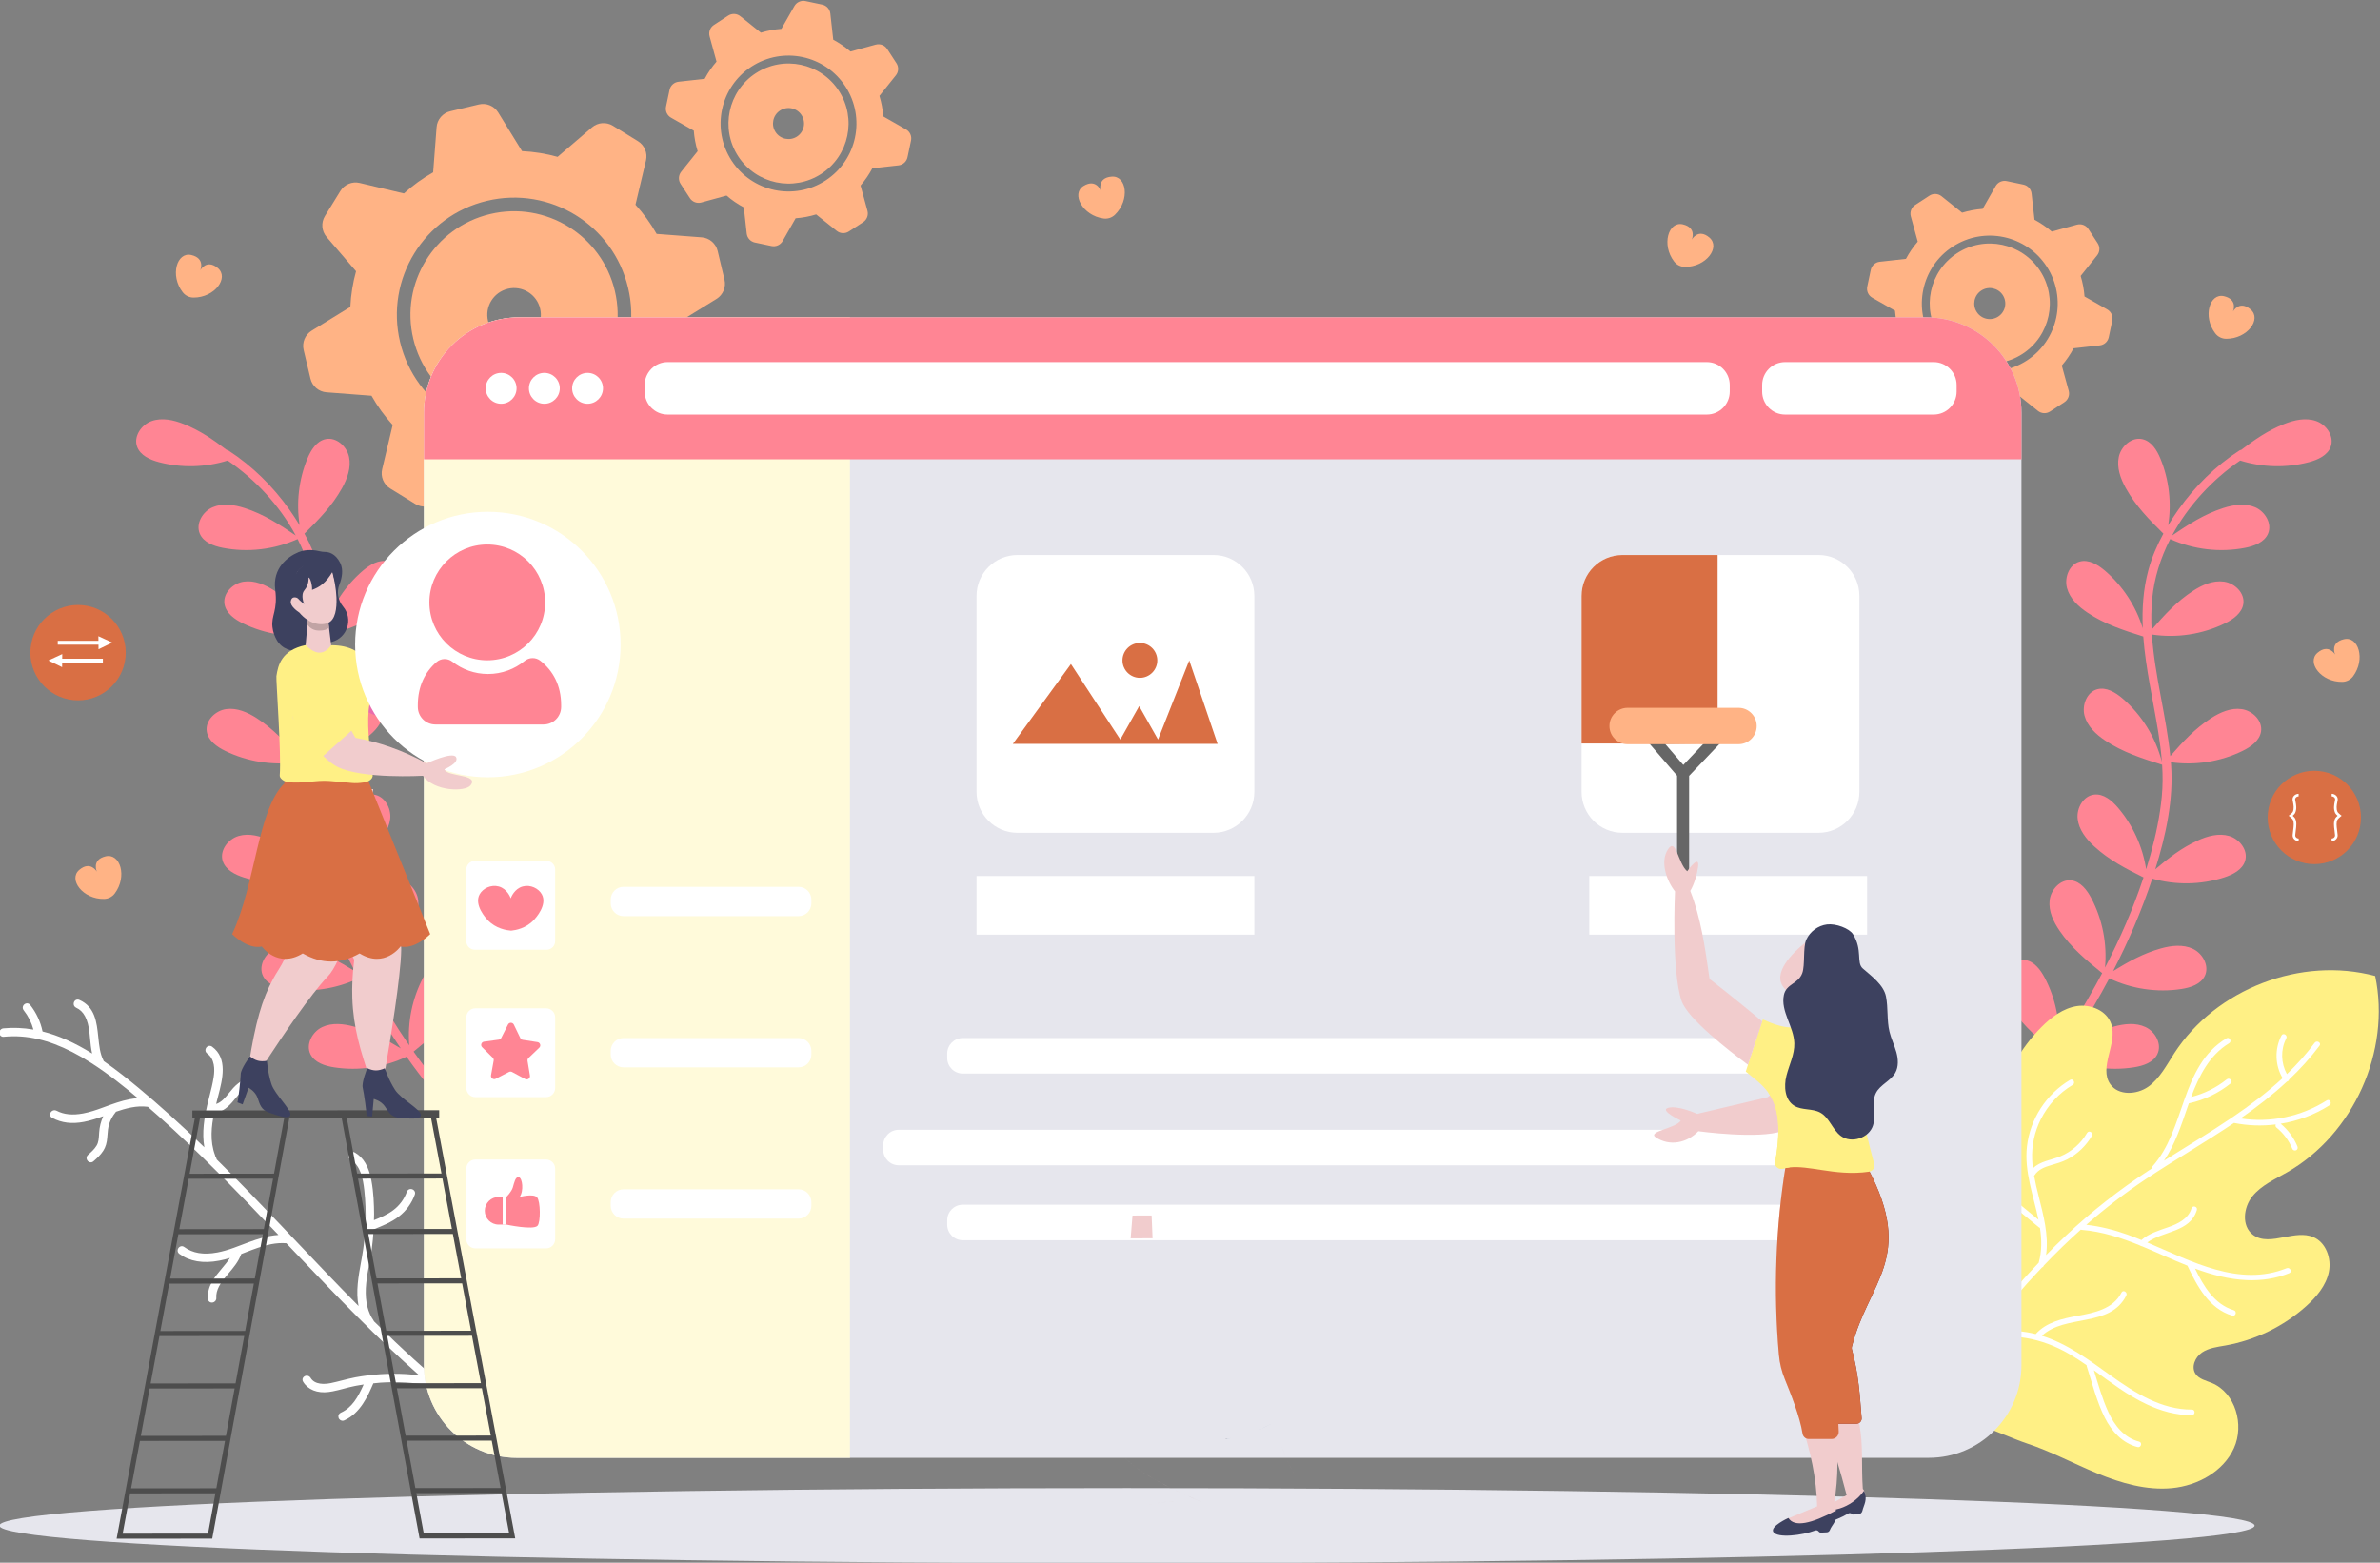<?xml version="1.0" encoding="UTF-8" standalone="no"?>
<!-- Created with Inkscape (http://www.inkscape.org/) -->

<svg
   version="1.1"
   id="svg3158"
   width="600"
   height="394.007"
   viewBox="0 0 600 394.007"
   xmlns="http://www.w3.org/2000/svg"
   xmlns:svg="http://www.w3.org/2000/svg">
  <rect x="0" y="0" width="600" height="394.007" fill="#808080" stroke="none"/>
  <defs
     id="defs3162" />
  <g
     id="g3166"
     transform="matrix(1.333,0,0,-1.333,-617.664,837.004)">
    <path
       d="m 889.754,339.347 c 0,-3.921 -95.477,-7.1 -213.253,-7.1 -117.776,0 -213.252,3.179 -213.252,7.1 0,3.921 95.477,7.1 213.252,7.1 117.776,0 213.253,-3.179 213.253,-7.1"
       style="fill:#e6e6ed;fill-opacity:1;fill-rule:nonzero;stroke:none;stroke-width:0.037"
       id="path3170" />
    <path
       d="m 561.761,563.433 c -2.726,-0.648 -5.453,1.036 -6.1,3.756 -0.647,2.72 1.03,5.452 3.756,6.1 2.72,0.647 5.453,-1.036 6.1,-3.756 0.647,-2.72 -1.036,-5.453 -3.756,-6.1 z m -5.705,23.987 c -10.529,-2.505 -17.037,-13.063 -14.532,-23.593 2.503,-10.523 13.068,-17.028 23.598,-14.524 10.523,2.503 17.028,13.068 14.525,23.591 -2.504,10.53 -13.068,17.028 -23.591,14.526"
       style="fill:#ffb385;fill-opacity:1;fill-rule:nonzero;stroke:none;stroke-width:0.037"
       id="path3172" />
    <path
       d="m 565.718,546.796 c -11.909,-2.833 -23.861,4.526 -26.694,16.435 -2.832,11.909 4.526,23.861 16.436,26.694 11.909,2.832 23.855,-4.528 26.687,-16.437 2.832,-11.909 -4.52,-23.859 -16.429,-26.692 z m 30.35,36.219 -8.52,0.65 -10e-4,10e-4 c -1.132,2.001 -2.482,3.854 -4.001,5.525 l 1.986,8.363 c 0.336,1.416 -0.274,2.887 -1.513,3.65 l -4.742,2.92 c -1.248,0.769 -2.851,0.643 -3.964,-0.312 l -6.492,-5.571 -0.005,-10e-4 c -2.176,0.605 -4.426,0.973 -6.724,1.083 l -4.511,7.32 c -0.763,1.239 -2.235,1.848 -3.651,1.511 l -5.418,-1.289 c -1.426,-0.339 -2.47,-1.562 -2.582,-3.024 l -0.651,-8.531 -0.002,-10e-4 c -2.004,-1.126 -3.847,-2.468 -5.517,-3.988 l -0.004,-0.003 -8.365,1.986 c -1.416,0.336 -2.887,-0.274 -3.65,-1.512 l -2.92,-4.742 c -0.769,-1.248 -0.642,-2.851 0.313,-3.964 l 5.564,-6.484 c -0.602,-2.181 -0.969,-4.436 -1.078,-6.739 l -7.317,-4.508 c -1.239,-0.764 -1.848,-2.235 -1.511,-3.651 l 1.289,-5.418 c 0.339,-1.427 1.562,-2.47 3.023,-2.582 l 8.52,-0.65 6.8e-4,-0.002 c 1.133,-2.001 2.483,-3.855 4.001,-5.525 l -1.986,-8.362 c -0.336,-1.416 0.274,-2.887 1.513,-3.65 l 4.742,-2.92 c 1.248,-0.769 2.851,-0.642 3.964,0.313 l 6.491,5.57 c 2.176,-0.605 4.425,-0.973 6.721,-1.076 l 0.006,10e-4 4.514,-7.325 c 0.763,-1.239 2.236,-1.848 3.651,-1.511 l 5.418,1.289 c 1.426,0.339 2.47,1.562 2.581,3.024 l 0.651,8.523 0.003,0.002 c 2.002,1.133 3.852,2.476 5.516,3.994 l 0.004,0.004 8.365,-1.986 c 1.416,-0.336 2.887,0.273 3.65,1.513 l 2.92,4.742 c 0.769,1.248 0.643,2.851 -0.313,3.964 l -5.564,6.484 c 0.602,2.181 0.969,4.436 1.078,6.738 l 7.318,4.509 c 1.239,0.763 1.848,2.236 1.511,3.651 l -1.289,5.418 c -0.339,1.426 -1.561,2.47 -3.024,2.582"
       style="fill:#ffb385;fill-opacity:1;fill-rule:nonzero;stroke:none;stroke-width:0.037"
       id="path3174" />
    <path
       d="m 614.094,602.082 c -1.361,-0.887 -3.178,-0.5 -4.063,0.858 -0.884,1.358 -0.503,3.176 0.857,4.063 1.358,0.884 3.179,0.5 4.063,-0.857 0.884,-1.358 0.5,-3.179 -0.858,-4.063 z m -7.8,11.974 c -5.257,-3.424 -6.744,-10.457 -3.32,-15.714 3.422,-5.253 10.459,-6.739 15.715,-3.315 5.254,3.422 6.739,10.459 3.317,15.712 -3.424,5.257 -10.459,6.739 -15.712,3.316"
       style="fill:#ffb385;fill-opacity:1;fill-rule:nonzero;stroke:none;stroke-width:0.037"
       id="path3176" />
    <path
       d="m 619.505,593.777 c -5.945,-3.873 -13.905,-2.193 -17.778,3.753 -3.872,5.945 -2.192,13.905 3.753,17.778 5.945,3.873 13.902,2.19 17.775,-3.755 3.873,-5.945 2.196,-13.903 -3.75,-17.776 z m 9.485,25.695 -4.777,-1.31 -6.8e-4,3.4e-4 c -1.009,0.871 -2.108,1.618 -3.263,2.233 l -0.55,4.952 c -0.094,0.838 -0.714,1.522 -1.539,1.696 l -3.158,0.667 c -0.831,0.175 -1.681,-0.207 -2.102,-0.945 l -2.454,-4.309 -0.002,-0.002 c -1.305,-0.095 -2.605,-0.334 -3.88,-0.723 l -3.892,3.113 c -0.659,0.526 -1.581,0.572 -2.288,0.111 l -2.705,-1.762 c -0.712,-0.464 -1.042,-1.335 -0.818,-2.154 l 1.311,-4.782 -10e-4,-10e-4 c -0.873,-1.006 -1.617,-2.098 -2.231,-3.254 l -0.001,-0.002 -4.953,-0.551 c -0.838,-0.093 -1.523,-0.713 -1.696,-1.539 l -0.667,-3.159 c -0.176,-0.831 0.207,-1.681 0.945,-2.101 l 4.303,-2.451 c 0.098,-1.308 0.339,-2.61 0.729,-3.888 l -3.112,-3.89 c -0.527,-0.659 -0.572,-1.581 -0.111,-2.288 l 1.762,-2.705 c 0.464,-0.712 1.335,-1.043 2.154,-0.818 l 4.776,1.31 10e-4,-6.8e-4 c 1.009,-0.871 2.108,-1.619 3.263,-2.233 l 0.55,-4.951 c 0.093,-0.838 0.714,-1.522 1.539,-1.696 l 3.158,-0.667 c 0.831,-0.175 1.681,0.207 2.102,0.945 l 2.453,4.307 c 1.305,0.095 2.605,0.334 3.878,0.726 l 0.002,0.002 3.894,-3.116 c 0.659,-0.527 1.581,-0.572 2.288,-0.111 l 2.705,1.762 c 0.712,0.464 1.043,1.335 0.818,2.155 l -1.31,4.778 0.002,10e-4 c 0.871,1.01 1.618,2.104 2.229,3.258 l 0.002,0.003 4.953,0.551 c 0.838,0.093 1.523,0.713 1.697,1.539 l 0.667,3.158 c 0.175,0.832 -0.207,1.681 -0.946,2.102 l -4.303,2.451 c -0.098,1.308 -0.339,2.61 -0.729,3.887 l 3.112,3.89 c 0.527,0.659 0.572,1.581 0.112,2.287 l -1.762,2.705 c -0.464,0.712 -1.335,1.043 -2.155,0.818"
       style="fill:#ffb385;fill-opacity:1;fill-rule:nonzero;stroke:none;stroke-width:0.037"
       id="path3178" />
    <path
       d="m 841.281,568.032 c -1.361,-0.887 -3.179,-0.5 -4.064,0.857 -0.885,1.358 -0.502,3.176 0.859,4.063 1.357,0.884 3.175,0.5 4.06,-0.858 0.885,-1.358 0.502,-3.178 -0.855,-4.063 z m -7.802,11.974 c -5.256,-3.424 -6.745,-10.457 -3.318,-15.714 3.419,-5.254 10.456,-6.739 15.713,-3.315 5.253,3.422 6.741,10.459 3.318,15.712 -3.423,5.257 -10.46,6.739 -15.713,3.317"
       style="fill:#ffb385;fill-opacity:1;fill-rule:nonzero;stroke:none;stroke-width:0.037"
       id="path3180" />
    <path
       d="m 846.691,559.726 c -5.946,-3.873 -13.906,-2.192 -17.778,3.753 -3.873,5.945 -2.193,13.905 3.753,17.778 5.946,3.873 13.902,2.19 17.775,-3.755 3.873,-5.945 2.193,-13.903 -3.749,-17.776 z m 9.482,25.695 -4.776,-1.31 v 3.4e-4 c -1.009,0.871 -2.107,1.619 -3.262,2.233 l -0.551,4.952 c -0.094,0.838 -0.712,1.522 -1.537,1.696 l -3.161,0.667 c -0.832,0.175 -1.68,-0.207 -2.1,-0.945 l -2.456,-4.309 -0.004,-10e-4 c -1.305,-0.095 -2.606,-0.334 -3.88,-0.723 v 0 l -3.892,3.113 c -0.66,0.526 -1.578,0.571 -2.287,0.111 l -2.703,-1.762 c -0.712,-0.464 -1.042,-1.335 -0.821,-2.154 l 1.312,-4.783 v -10e-4 c -0.874,-1.006 -1.616,-2.098 -2.231,-3.254 l -0.004,-0.002 -4.953,-0.55 c -0.836,-0.093 -1.522,-0.713 -1.695,-1.539 l -0.667,-3.159 c -0.176,-0.832 0.206,-1.681 0.945,-2.102 l 4.304,-2.451 c 0.098,-1.308 0.337,-2.61 0.727,-3.888 l -3.112,-3.89 c -0.525,-0.658 -0.57,-1.581 -0.109,-2.287 l 1.758,-2.705 c 0.465,-0.712 1.338,-1.043 2.156,-0.818 l 4.776,1.31 v -10e-4 c 1.009,-0.871 2.111,-1.618 3.266,-2.233 l 0.551,-4.951 c 0.09,-0.838 0.712,-1.522 1.537,-1.696 l 3.157,-0.667 c 0.832,-0.175 1.683,0.207 2.103,0.945 l 2.452,4.308 c 1.308,0.095 2.606,0.334 3.88,0.726 l 0.004,0.002 3.892,-3.116 c 0.66,-0.527 1.582,-0.571 2.287,-0.111 l 2.707,1.762 c 0.712,0.464 1.042,1.335 0.817,2.154 l -1.308,4.778 v 10e-4 c 0.87,1.01 1.62,2.104 2.231,3.257 v 0.003 l 4.953,0.55 c 0.84,0.093 1.522,0.713 1.698,1.539 l 0.667,3.158 c 0.172,0.832 -0.21,1.681 -0.949,2.102 l -4.3,2.451 c -0.098,1.308 -0.341,2.609 -0.731,3.887 l 3.112,3.89 c 0.529,0.659 0.574,1.581 0.112,2.288 l -1.762,2.705 c -0.465,0.712 -1.335,1.043 -2.156,0.818"
       style="fill:#ffb385;fill-opacity:1;fill-rule:nonzero;stroke:none;stroke-width:0.037"
       id="path3182" />
    <path
       d="m 522.066,428.534 c -0.904,1.864 0.363,4.217 2.232,5.104 1.868,0.887 4.084,0.636 6.083,0.078 3.233,-0.902 5.982,-2.413 8.785,-4.117 -1.756,2.571 -3.418,5.205 -4.992,7.882 -1.041,1.771 -2.043,3.566 -3.007,5.383 -4.207,-2.005 -9.021,-2.724 -13.629,-2.02 -1.747,0.267 -3.672,0.895 -4.438,2.487 -0.896,1.86 0.372,4.213 2.234,5.103 1.863,0.89 4.068,0.645 6.057,0.093 3.34,-0.928 6.158,-2.511 9.056,-4.286 -2.907,5.632 -5.419,11.471 -7.405,17.484 -4.418,-1.254 -9.206,-1.184 -13.579,0.221 -1.682,0.54 -3.483,1.466 -3.988,3.159 -0.59,1.978 1.035,4.1 3.015,4.683 1.98,0.583 4.119,-0.008 5.995,-0.869 3.04,-1.395 5.505,-3.316 7.992,-5.436 -1.993,6.372 -3.478,13.163 -2.989,19.841 0.01,0.139 0.027,0.278 0.037,0.417 -4.598,-0.648 -9.387,0.101 -13.562,2.139 -1.588,0.775 -3.238,1.948 -3.496,3.696 -0.301,2.042 1.61,3.911 3.653,4.205 2.043,0.295 4.075,-0.596 5.809,-1.716 3.056,-1.974 5.349,-4.465 7.7,-7.169 0.775,7.699 2.973,15.287 3.483,23 -4.67,-0.708 -9.552,0.029 -13.798,2.101 -1.588,0.775 -3.238,1.948 -3.496,3.696 -0.301,2.042 1.61,3.91 3.653,4.205 2.043,0.295 4.075,-0.596 5.809,-1.716 3.138,-2.026 5.471,-4.599 7.89,-7.387 0.093,1.93 0.074,3.868 -0.109,5.818 -0.372,3.949 -1.587,7.78 -3.409,11.339 -4.402,-1.993 -9.429,-2.587 -14.172,-1.657 -1.734,0.34 -3.63,1.048 -4.33,2.671 -0.817,1.896 0.548,4.193 2.447,5.004 1.898,0.811 4.092,0.474 6.056,-0.162 3.601,-1.165 6.549,-3.085 9.65,-5.19 -3.06,5.683 -7.671,10.63 -12.881,14.184 -4.185,-1.309 -8.74,-1.428 -12.982,-0.312 -1.709,0.45 -3.556,1.277 -4.151,2.941 -0.695,1.944 0.814,4.15 2.76,4.838 1.946,0.688 4.114,0.213 6.033,-0.547 3.062,-1.211 5.594,-2.961 8.15,-4.908 0.119,-0.013 0.241,-0.053 0.364,-0.133 4.502,-2.926 8.382,-6.767 11.487,-11.141 0.685,-0.965 1.337,-1.959 1.953,-2.977 -0.664,4.214 -0.169,8.609 1.448,12.558 0.669,1.635 1.732,3.358 3.459,3.73 2.018,0.434 4.007,-1.35 4.435,-3.369 0.427,-2.02 -0.328,-4.106 -1.332,-5.91 -1.873,-3.364 -4.381,-5.914 -7.1,-8.597 1.196,-2.192 2.187,-4.493 2.835,-6.9 0.982,-3.646 1.223,-7.329 1.056,-11.017 1.301,4.203 3.801,8.033 7.144,10.896 1.342,1.149 3.074,2.198 4.781,1.74 1.993,-0.535 2.949,-3.031 2.408,-5.023 -0.541,-1.992 -2.166,-3.503 -3.883,-4.65 -3.29,-2.197 -6.783,-3.323 -10.54,-4.503 -0.451,-6.074 -1.887,-12.154 -2.838,-18.105 -0.299,-1.873 -0.543,-3.741 -0.685,-5.612 1.181,4.629 3.809,8.881 7.434,11.994 1.341,1.151 3.072,2.202 4.779,1.746 1.994,-0.532 2.953,-3.027 2.414,-5.02 -0.538,-1.992 -2.161,-3.506 -3.877,-4.655 -3.361,-2.251 -6.937,-3.383 -10.791,-4.598 -0.129,-1.996 -0.133,-3.998 0.06,-6.017 0.355,-3.694 1.128,-7.342 2.119,-10.914 0.263,-0.95 0.545,-1.895 0.838,-2.837 0.666,4.282 2.533,8.374 5.352,11.667 1.149,1.342 2.699,2.645 4.455,2.455 2.052,-0.221 3.381,-2.54 3.153,-4.592 -0.228,-2.052 -1.601,-3.796 -3.12,-5.193 -2.808,-2.581 -5.956,-4.208 -9.343,-5.886 1.941,-5.875 4.44,-11.577 7.286,-17.07 -0.424,4.502 0.475,9.125 2.582,13.127 0.822,1.564 2.045,3.178 3.8,3.382 2.05,0.239 3.86,-1.727 4.093,-3.778 0.232,-2.051 -0.719,-4.056 -1.891,-5.755 -2.224,-3.225 -5.022,-5.548 -8.044,-8.005 0.384,-0.725 0.77,-1.448 1.165,-2.166 2.165,-3.938 4.516,-7.794 7.074,-11.507 -0.346,4.391 0.562,8.878 2.613,12.777 0.823,1.563 2.046,3.177 3.801,3.382 2.05,0.239 3.86,-1.727 4.093,-3.778 0.232,-2.051 -0.719,-4.056 -1.891,-5.755 -2.163,-3.136 -4.868,-5.419 -7.794,-7.803 2.966,-4.197 6.204,-8.198 9.749,-11.91 0.738,-0.773 -0.512,-1.865 -1.249,-1.094 -3.579,3.748 -6.841,7.797 -9.833,12.036 -4.229,-2.01 -9.075,-2.725 -13.717,-2.006 -1.755,0.271 -3.689,0.905 -4.464,2.501"
       style="fill:#ff8594;fill-opacity:1;fill-rule:nonzero;stroke:none;stroke-width:0.037"
       id="path3184" />
    <path
       d="m 871.379,428.534 c 0.904,1.864 -0.364,4.217 -2.231,5.104 -1.867,0.887 -4.083,0.636 -6.081,0.078 -3.236,-0.902 -5.984,-2.413 -8.788,-4.117 1.758,2.571 3.419,5.205 4.994,7.882 1.042,1.771 2.043,3.566 3.007,5.382 4.207,-2.005 9.02,-2.724 13.628,-2.02 1.747,0.267 3.674,0.895 4.439,2.487 0.896,1.86 -0.371,4.213 -2.234,5.103 -1.863,0.89 -4.068,0.645 -6.055,0.093 -3.341,-0.928 -6.16,-2.511 -9.058,-4.286 2.906,5.632 5.418,11.471 7.405,17.484 4.42,-1.254 9.208,-1.184 13.579,0.221 1.683,0.541 3.483,1.466 3.989,3.159 0.589,1.978 -1.035,4.1 -3.014,4.683 -1.983,0.583 -4.12,-0.008 -5.995,-0.869 -3.041,-1.395 -5.507,-3.316 -7.993,-5.436 1.995,6.372 3.479,13.163 2.988,19.841 -0.012,0.139 -0.026,0.278 -0.037,0.417 4.6,-0.648 9.388,0.101 13.561,2.139 1.59,0.775 3.239,1.948 3.498,3.696 0.3,2.042 -1.608,3.911 -3.652,4.205 -2.043,0.295 -4.075,-0.596 -5.811,-1.716 -3.056,-1.973 -5.35,-4.464 -7.701,-7.169 -0.776,7.699 -2.973,15.287 -3.483,23 4.671,-0.708 9.553,0.029 13.801,2.101 1.586,0.775 3.236,1.948 3.494,3.696 0.3,2.042 -1.608,3.91 -3.652,4.205 -2.043,0.295 -4.075,-0.596 -5.811,-1.716 -3.138,-2.026 -5.47,-4.599 -7.888,-7.387 -0.094,1.93 -0.075,3.868 0.109,5.818 0.375,3.949 1.586,7.78 3.408,11.339 4.405,-1.993 9.429,-2.587 14.176,-1.657 1.732,0.34 3.629,1.048 4.327,2.671 0.817,1.896 -0.547,4.193 -2.444,5.004 -1.897,0.811 -4.094,0.474 -6.055,-0.162 -3.603,-1.165 -6.55,-3.085 -9.65,-5.19 3.059,5.683 7.671,10.63 12.882,14.184 4.184,-1.309 8.739,-1.428 12.98,-0.312 1.71,0.45 3.558,1.278 4.15,2.941 0.697,1.944 -0.814,4.15 -2.759,4.838 -1.946,0.688 -4.113,0.213 -6.032,-0.547 -3.063,-1.211 -5.594,-2.961 -8.151,-4.908 -0.116,-0.013 -0.24,-0.053 -0.364,-0.133 -4.503,-2.925 -8.383,-6.767 -11.487,-11.14 -0.682,-0.965 -1.335,-1.959 -1.95,-2.977 0.664,4.213 0.169,8.609 -1.451,12.558 -0.667,1.635 -1.732,3.358 -3.457,3.73 -2.021,0.434 -4.008,-1.35 -4.435,-3.37 -0.427,-2.02 0.326,-4.106 1.331,-5.909 1.875,-3.364 4.379,-5.914 7.101,-8.597 -1.196,-2.192 -2.189,-4.493 -2.838,-6.9 -0.982,-3.647 -1.222,-7.329 -1.054,-11.017 -1.301,4.203 -3.802,8.033 -7.146,10.896 -1.342,1.149 -3.074,2.198 -4.78,1.74 -1.991,-0.535 -2.947,-3.031 -2.407,-5.023 0.54,-1.992 2.167,-3.503 3.884,-4.65 3.288,-2.197 6.782,-3.323 10.539,-4.503 0.45,-6.074 1.886,-12.154 2.838,-18.105 0.3,-1.873 0.544,-3.741 0.686,-5.612 -1.181,4.629 -3.809,8.881 -7.435,11.994 -1.342,1.151 -3.071,2.202 -4.78,1.746 -1.995,-0.532 -2.951,-3.027 -2.414,-5.02 0.54,-1.992 2.163,-3.506 3.877,-4.655 3.363,-2.251 6.94,-3.383 10.794,-4.598 0.127,-1.996 0.131,-3.998 -0.064,-6.017 -0.352,-3.694 -1.125,-7.342 -2.118,-10.914 -0.262,-0.95 -0.544,-1.895 -0.836,-2.837 -0.667,4.282 -2.534,8.374 -5.354,11.667 -1.147,1.342 -2.699,2.645 -4.454,2.455 -2.055,-0.221 -3.382,-2.54 -3.153,-4.592 0.229,-2.052 1.601,-3.796 3.119,-5.193 2.808,-2.581 5.957,-4.208 9.343,-5.886 -1.942,-5.875 -4.439,-11.577 -7.285,-17.07 0.424,4.502 -0.476,9.125 -2.583,13.128 -0.821,1.563 -2.043,3.177 -3.802,3.382 -2.047,0.239 -3.858,-1.727 -4.09,-3.778 -0.232,-2.051 0.72,-4.055 1.89,-5.755 2.223,-3.225 5.024,-5.548 8.046,-8.005 -0.382,-0.725 -0.772,-1.448 -1.166,-2.166 -2.163,-3.938 -4.514,-7.794 -7.075,-11.507 0.349,4.391 -0.562,8.878 -2.613,12.777 -0.821,1.563 -2.043,3.177 -3.798,3.382 -2.051,0.239 -3.862,-1.727 -4.094,-3.778 -0.232,-2.051 0.72,-4.055 1.89,-5.755 2.163,-3.136 4.87,-5.419 7.794,-7.803 -2.966,-4.197 -6.201,-8.198 -9.748,-11.91 -0.739,-0.773 0.514,-1.865 1.248,-1.094 3.58,3.748 6.842,7.797 9.834,12.036 4.229,-2.01 9.073,-2.725 13.718,-2.006 1.755,0.271 3.689,0.905 4.461,2.501"
       style="fill:#ff8594;fill-opacity:1;fill-rule:nonzero;stroke:none;stroke-width:0.037"
       id="path3186" />
    <path
       d="m 555.955,357.104 c -3.643,2.612 -7.369,5.547 -11.078,8.724 -3.182,0.581 -6.389,0.769 -9.533,0.559 -0.444,-0.03 -0.899,-0.081 -1.34,-0.13 l -0.035,-0.004 c -1.036,-2.397 -2.45,-5.649 -5.493,-7.002 -0.062,-0.027 -0.122,-0.046 -0.183,-0.057 -0.399,-0.075 -0.778,0.163 -0.902,0.568 -0.121,0.392 0.057,0.781 0.433,0.945 2.119,0.943 3.255,2.949 4.316,5.334 -0.474,-0.072 -0.93,-0.15 -1.362,-0.231 -0.125,-0.024 -0.249,-0.048 -0.373,-0.073 -0.669,-0.13 -1.347,-0.31 -2.003,-0.484 -0.694,-0.184 -1.412,-0.375 -2.132,-0.511 -0.249,-0.047 -0.499,-0.088 -0.749,-0.12 -2.143,-0.28 -3.952,0.449 -4.836,1.949 -0.127,0.214 -0.145,0.46 -0.05,0.672 0.103,0.229 0.325,0.396 0.594,0.448 0.35,0.066 0.692,-0.086 0.871,-0.388 0.793,-1.352 2.677,-1.219 3.729,-1.019 l 0.099,0.019 c 0.712,0.146 1.434,0.33 2.133,0.509 0.812,0.207 1.652,0.421 2.493,0.581 l 0.058,0.011 c 3.111,0.57 6.302,0.774 9.485,0.605 0.806,-0.046 1.641,-0.126 2.564,-0.246 -7.924,7.001 -15.211,14.551 -23.195,22.946 -0.649,0.686 -1.293,1.367 -1.946,2.047 -0.914,0.074 -1.856,0.016 -2.876,-0.177 -1.645,-0.312 -3.279,-0.942 -4.859,-1.552 -0.265,-0.102 -0.53,-0.204 -0.794,-0.306 l -0.009,-0.025 c -0.507,-1.409 -1.455,-2.528 -2.374,-3.61 -0.214,-0.253 -0.429,-0.507 -0.638,-0.764 -0.85,-1.036 -1.809,-2.415 -1.697,-3.902 0.032,-0.423 -0.253,-0.788 -0.678,-0.869 -0.226,-0.043 -0.453,0.007 -0.622,0.138 -0.165,0.126 -0.264,0.317 -0.28,0.539 -0.176,2.417 1.237,4.099 2.604,5.726 0.545,0.649 1.103,1.314 1.55,2.02 -0.688,-0.214 -1.369,-0.385 -2.022,-0.509 -3.054,-0.579 -5.591,-0.148 -7.542,1.281 -0.259,0.186 -0.378,0.495 -0.309,0.803 0.072,0.323 0.329,0.579 0.64,0.638 0.203,0.039 0.413,-0.011 0.591,-0.139 1.616,-1.189 3.668,-1.526 6.274,-1.032 0.94,0.178 1.947,0.463 3.079,0.872 0.518,0.187 1.036,0.384 1.555,0.581 1.692,0.643 3.442,1.308 5.242,1.649 0.577,0.109 1.13,0.18 1.668,0.214 -7.859,8.259 -15.036,15.675 -22.745,22.521 -0.652,0.576 -1.302,1.148 -1.956,1.716 -0.047,-0.002 -0.095,0.001 -0.142,0.009 -0.917,0.112 -1.906,0.066 -3.006,-0.142 -1.04,-0.197 -2.07,-0.523 -2.883,-0.8 -0.02,-0.036 -0.043,-0.071 -0.069,-0.105 -0.542,-0.665 -0.94,-1.386 -1.19,-2.151 -0.247,-0.745 -0.301,-1.501 -0.358,-2.303 l -0.021,-0.279 c -0.076,-1.05 -0.317,-1.86 -0.76,-2.549 -0.511,-0.812 -1.257,-1.467 -1.856,-1.993 -0.106,-0.097 -0.234,-0.162 -0.373,-0.189 -0.337,-0.064 -0.686,0.123 -0.848,0.453 -0.162,0.33 -0.089,0.701 0.186,0.944 0.572,0.504 1.22,1.073 1.64,1.78 0.364,0.619 0.407,1.347 0.453,2.117 l 0.019,0.314 c 0.065,1.087 0.331,2.147 0.779,3.114 -1.209,-0.431 -2.444,-0.839 -3.674,-1.073 -2.286,-0.433 -4.19,-0.195 -5.991,0.749 -0.289,0.154 -0.437,0.44 -0.39,0.746 0.052,0.34 0.339,0.634 0.683,0.699 0.181,0.034 0.364,0.006 0.531,-0.082 1.385,-0.727 3.038,-0.895 5.051,-0.513 1.256,0.238 2.483,0.657 3.412,0.997 l 0.669,0.244 c 1.517,0.557 3.086,1.133 4.698,1.439 0.538,0.102 1.052,0.169 1.551,0.201 -2.441,2.075 -5.535,4.572 -8.907,6.719 -4.744,3.023 -9.034,4.638 -13.116,4.94 -1.091,0.08 -2.221,0.064 -3.356,-0.046 -0.404,-0.043 -0.743,0.217 -0.802,0.619 -0.059,0.4 0.175,0.869 0.67,0.963 l 0.079,0.012 c 1.858,0.178 3.768,0.1 5.684,-0.232 -0.36,1.322 -0.994,2.579 -1.852,3.665 -0.175,0.225 -0.219,0.501 -0.121,0.76 0.101,0.268 0.346,0.475 0.622,0.527 0.279,0.053 0.554,-0.055 0.736,-0.288 1.152,-1.452 1.962,-3.187 2.339,-5.014 l 0.002,-0.01 c 3.002,-0.752 6.081,-2.12 9.376,-4.168 -0.214,0.934 -0.304,1.893 -0.392,2.828 -0.034,0.358 -0.067,0.715 -0.107,1.07 -0.288,2.617 -1.087,4.13 -2.515,4.763 -0.33,0.148 -0.515,0.477 -0.472,0.838 0.042,0.357 0.288,0.637 0.614,0.699 0.15,0.029 0.31,0.007 0.46,-0.061 2.984,-1.325 3.285,-4.229 3.576,-7.037 0.168,-1.619 0.327,-3.149 0.968,-4.38 0.027,-0.05 0.048,-0.102 0.062,-0.157 2.449,-1.691 4.756,-3.553 6.502,-4.995 3.945,-3.266 8.053,-6.972 12.529,-11.301 -0.488,2.799 0.007,5.642 0.527,7.893 0.136,0.589 0.287,1.176 0.438,1.763 0.304,1.186 0.619,2.412 0.8,3.63 0.228,1.462 0.199,3.418 -1.232,4.451 -0.26,0.187 -0.379,0.495 -0.311,0.8 0.071,0.321 0.328,0.576 0.64,0.635 0.202,0.038 0.412,-0.009 0.591,-0.135 3.035,-2.184 1.964,-6.267 1.182,-9.249 -0.082,-0.314 -0.162,-0.617 -0.234,-0.907 l -0.168,-0.691 c 1.006,0.316 1.744,1.227 2.459,2.11 0.253,0.312 0.514,0.634 0.782,0.924 1.166,1.268 2.684,2.109 4.389,2.433 l 0.096,0.018 c 0.43,0.078 0.817,-0.195 0.899,-0.635 0.083,-0.447 -0.183,-0.845 -0.618,-0.927 l -0.068,-0.013 c -1.595,-0.302 -2.925,-1.167 -4.185,-2.722 -0.908,-1.117 -2.038,-2.507 -3.7,-2.822 -0.142,-0.027 -0.288,-0.046 -0.434,-0.057 -0.509,-2.484 -0.841,-5.335 0.175,-8.006 0.026,-0.059 0.036,-0.118 0.039,-0.169 l 0.033,-0.053 c 0.036,-0.056 0.091,-0.138 0.134,-0.25 0.037,-0.08 0.073,-0.187 0.101,-0.306 l 0.004,-0.017 c 4.369,-4.318 8.606,-8.736 11.818,-12.111 1.1,-1.153 2.198,-2.309 3.296,-3.465 3.811,-4.011 7.74,-8.147 11.711,-12.149 -0.55,2.749 -0.022,5.627 0.49,8.425 0.054,0.298 0.109,0.594 0.161,0.888 0.742,4.221 0.89,8.452 0.438,12.573 -0.253,2.22 -0.688,4.683 -2.633,5.797 -0.278,0.159 -0.418,0.448 -0.367,0.753 0.057,0.339 0.334,0.621 0.674,0.686 0.187,0.036 0.377,0.002 0.548,-0.095 1.608,-0.925 2.627,-2.65 3.115,-5.274 0.426,-2.255 0.497,-4.589 0.511,-6.369 0.002,-0.387 -0.013,-0.771 -0.029,-1.144 1.221,0.483 2.53,1.046 3.624,1.865 1.202,0.889 2.102,2.103 2.606,3.511 0.102,0.271 0.313,0.453 0.582,0.504 0.29,0.055 0.6,-0.056 0.791,-0.281 0.182,-0.216 0.227,-0.497 0.124,-0.772 -0.59,-1.632 -1.618,-3.051 -2.972,-4.1 -1.453,-1.131 -3.161,-1.811 -4.815,-2.467 -0.079,-1.354 -0.188,-2.535 -0.335,-3.604 -0.131,-0.943 -0.306,-1.889 -0.475,-2.804 -0.228,-1.232 -0.463,-2.506 -0.589,-3.762 -0.274,-2.675 0.066,-4.813 1.04,-6.534 l 0.035,-0.04 0.013,-0.021 c 0.055,-0.086 0.106,-0.17 0.158,-0.255 0.041,-0.067 0.081,-0.134 0.124,-0.202 0.057,-0.066 0.093,-0.134 0.114,-0.19 l 0.002,-0.002 c 2.676,-2.644 5.146,-4.992 7.55,-7.177 1.245,-1.133 2.578,-2.308 3.964,-3.493 0.171,-0.065 0.313,-0.189 0.402,-0.351 1.85,-1.574 3.747,-3.124 5.647,-4.615 0.722,2.651 1.296,5.631 0.225,8.337 -0.089,0.229 -0.075,0.469 0.04,0.676 0.12,0.216 0.338,0.372 0.584,0.419 0.366,0.069 0.704,-0.12 0.843,-0.47 1.31,-3.324 0.542,-6.899 -0.331,-10.021 1.449,-1.11 2.754,-2.076 3.982,-2.947 l 0.26,-0.184 -0.124,-0.294 c -0.082,-0.196 -0.126,-0.297 -0.126,-0.297 l -0.019,-0.045 -0.127,-0.164 -0.075,-0.041 c -0.15,-0.081 -0.292,-0.156 -0.447,-0.23 l -0.213,-0.102 -0.192,0.138"
       style="fill:#ffffff;fill-opacity:1;fill-rule:nonzero;stroke:none;stroke-width:0.037"
       id="path3190" />
    <path
       d="m 874.176,346.443 c -4.829,-0.47 -9.65,0.926 -14.138,2.771 -4.488,1.849 -8.78,4.165 -13.392,5.691 -2.294,0.766 -6.13,2.481 -9.965,3.831 -3.689,1.295 -7.378,2.239 -9.707,1.645 -0.098,-0.022 -0.18,-0.045 -0.274,-0.072 0.199,0.511 0.289,1.131 0.296,1.833 0.041,5.489 -5.166,16.025 -6.302,20.176 -1.267,4.682 -3.348,9.1 -4.945,13.675 -1.597,4.585 -2.726,9.474 -1.995,14.272 0.735,4.797 3.644,9.485 8.158,11.249 4.518,1.768 10.494,-0.273 12.106,-4.853 0.397,-1.13 0.596,-2.446 1.548,-3.164 1.252,-0.938 3.153,-0.252 4.094,0.982 0.949,1.239 1.215,2.852 1.575,4.363 1.305,5.575 4.192,10.76 8.229,14.815 1.863,1.871 4.098,3.556 6.707,3.956 2.609,0.4 5.616,-0.856 6.471,-3.359 1.271,-3.703 -2.418,-8.219 -0.172,-11.417 1.541,-2.195 5.035,-2.015 7.21,-0.453 2.175,1.571 3.438,4.066 4.896,6.315 7.884,12.175 23.98,18.364 37.99,14.603 2.984,-14.194 -4.068,-29.929 -16.661,-37.132 -2.324,-1.332 -4.885,-2.456 -6.569,-4.548 -1.68,-2.087 -2.055,-5.56 0.052,-7.218 1.676,-1.319 3.832,-0.902 6.036,-0.486 1.848,0.349 3.727,0.697 5.38,0.028 2.448,-0.985 3.543,-4.061 2.999,-6.646 -0.544,-2.585 -2.351,-4.718 -4.323,-6.476 -4.263,-3.813 -9.605,-6.407 -15.237,-7.412 -1.533,-0.27 -3.157,-0.456 -4.443,-1.334 -1.286,-0.873 -2.073,-2.733 -1.207,-4.032 0.667,-0.992 1.968,-1.263 3.074,-1.72 4.488,-1.859 6.194,-7.933 4.18,-12.349 -2.006,-4.412 -6.846,-7.059 -11.675,-7.534"
       style="fill:#fff085;fill-opacity:1;fill-rule:nonzero;stroke:none;stroke-width:0.037"
       id="path3192" />
    <path
       d="m 877.876,360.233 c 0.682,0.001 0.716,1.069 0.03,1.063 -5.766,-0.038 -10.798,3.171 -15.323,6.411 -4.109,2.948 -8.226,6.047 -13.051,7.544 4.439,4.154 12.871,1.47 15.968,7.623 0.3,0.609 -0.607,1.166 -0.915,0.552 -1.575,-3.134 -5.204,-3.832 -8.342,-4.409 -2.849,-0.519 -5.867,-1.19 -7.881,-3.438 -0.521,0.125 -1.054,0.245 -1.59,0.334 -2.639,0.429 -5.339,0.387 -7.956,-0.118 3.43,4.262 6.97,8.426 10.741,12.388 0.142,0.046 0.27,0.148 0.326,0.337 l 0.012,0.019 c 1.166,1.223 2.366,2.434 3.58,3.616 1.125,1.084 2.261,2.141 3.419,3.179 0.049,-0.021 0.109,-0.043 0.169,-0.045 3.873,-0.312 7.487,-1.51 11.037,-2.957 0.094,-0.088 0.217,-0.136 0.345,-0.14 2.879,-1.193 5.717,-2.53 8.612,-3.678 1.841,-3.874 4.068,-8.126 8.481,-9.45 0.656,-0.199 0.949,0.822 0.292,1.021 -3.708,1.12 -5.717,4.573 -7.333,7.879 3.168,-1.166 6.4,-2.042 9.842,-2.182 2.733,-0.109 5.44,0.283 7.974,1.308 0.637,0.259 0.131,1.196 -0.499,0.942 -8.975,-3.614 -17.97,1.314 -26.349,4.871 3.048,2.22 8.113,1.916 9.377,6.142 0.195,0.652 -0.829,0.956 -1.02,0.294 -0.596,-1.971 -2.579,-2.921 -4.383,-3.544 -1.788,-0.629 -3.64,-1.16 -5.084,-2.431 -0.87,0.36 -1.74,0.7 -2.591,1.01 -2.538,0.907 -5.155,1.576 -7.832,1.875 3.573,3.129 7.341,6.032 11.307,8.674 5.477,3.639 11.176,6.915 16.627,10.591 2.606,-0.523 5.275,-0.611 7.888,-0.286 -0.064,-0.189 -0.049,-0.42 0.101,-0.55 1.357,-1.091 2.396,-2.489 3.059,-4.099 0.116,-0.264 0.487,-0.349 0.727,-0.22 0.27,0.148 0.322,0.453 0.217,0.722 -0.69,1.655 -1.781,3.14 -3.168,4.282 3.258,0.523 6.407,1.686 9.215,3.477 0.574,0.366 0.083,1.307 -0.495,0.937 -4.821,-3.06 -10.674,-4.29 -16.305,-3.408 3.082,2.134 6.047,4.436 8.784,6.976 0.049,0.009 0.094,0.012 0.146,0.041 0.116,0.062 0.214,0.195 0.255,0.339 2.081,1.971 4.019,4.081 5.751,6.402 0.405,0.551 -0.502,1.097 -0.915,0.551 -1.593,-2.144 -3.359,-4.108 -5.256,-5.933 -1.128,2.068 -1.222,4.645 -0.12,6.753 0.319,0.603 -0.592,1.16 -0.907,0.547 -1.308,-2.498 -1.241,-5.637 0.217,-8.055 -2.932,-2.72 -6.141,-5.131 -9.478,-7.394 -0.127,-0.032 -0.225,-0.104 -0.3,-0.202 -4.139,-2.798 -8.454,-5.369 -12.657,-8.019 2.085,3.059 3.251,6.646 4.458,10.151 0.083,0.234 0.161,0.467 0.247,0.706 l 0.068,0.004 c 2.868,0.624 5.538,1.911 7.824,3.745 0.536,0.427 -0.195,1.2 -0.731,0.773 -1.976,-1.587 -4.278,-2.714 -6.73,-3.334 1.477,3.959 3.453,7.92 7.172,10.162 0.589,0.35 0.09,1.287 -0.495,0.937 -8.758,-5.271 -7.652,-17.21 -14.041,-24.281 -0.101,-0.118 -0.142,-0.252 -0.139,-0.378 -0.172,-0.116 -0.356,-0.231 -0.532,-0.347 -5.552,-3.637 -10.775,-7.709 -15.611,-12.269 -1.293,-1.214 -2.557,-2.459 -3.794,-3.73 0.536,3.744 -0.502,7.537 -1.41,11.18 -0.322,1.268 -0.626,2.546 -0.855,3.842 0.034,0.034 0.083,0.068 0.116,0.122 0.675,1.055 1.856,1.5 3.007,1.839 1.08,0.317 2.145,0.614 3.161,1.133 1.938,1.006 3.547,2.568 4.653,4.445 0.341,0.588 -0.562,1.139 -0.915,0.552 -1.162,-1.981 -2.921,-3.549 -5.05,-4.429 -1.766,-0.734 -3.828,-0.909 -5.189,-2.276 -0.071,0.549 -0.127,1.102 -0.146,1.65 -0.112,2.648 0.446,5.277 1.638,7.648 1.357,2.683 3.434,4.95 6.029,6.489 0.589,0.35 0.086,1.292 -0.499,0.942 -4.495,-2.662 -7.57,-7.401 -8.154,-12.594 -0.532,-4.733 1.23,-9.287 2.178,-13.85 -1.398,1.147 -2.801,2.3 -4.195,3.452 -0.817,0.67 -1.683,1.316 -2.448,2.05 -0.705,0.671 -1.35,1.562 -1.113,2.59 0.154,0.663 -0.866,0.967 -1.024,0.299 -0.521,-2.289 1.481,-3.754 3.033,-5.031 l 5.841,-4.807 c 0.064,-0.047 0.124,-0.079 0.187,-0.095 0.337,-2.203 0.375,-4.432 -0.24,-6.598 -3.029,-3.169 -5.916,-6.478 -8.713,-9.859 -3.108,-3.774 -6.111,-7.641 -9.062,-11.54 1.02,4.639 1.192,9.442 0.472,14.144 -0.435,2.842 -1.2,5.623 -2.264,8.292 -0.81,2.045 -1.871,3.981 -2.842,5.954 0.484,0.945 1.241,1.662 2.002,2.404 0.75,0.727 1.436,1.497 2.028,2.359 1.155,1.71 1.867,3.652 2.167,5.677 0.101,0.68 -0.967,0.704 -1.061,0.029 -0.296,-1.969 -1.072,-3.855 -2.238,-5.469 -1.009,-1.393 -2.504,-2.42 -3.453,-3.845 -0.345,0.737 -0.679,1.489 -0.964,2.254 -1.181,3.159 -1.653,6.845 0.083,9.894 0.337,0.593 -0.566,1.144 -0.911,0.547 -3.262,-5.727 0.27,-11.986 2.842,-17.18 1.548,-3.119 2.647,-6.405 3.303,-9.791 -1.852,1.18 -3.558,2.541 -5.099,4.104 -0.484,0.48 -1.26,-0.247 -0.772,-0.732 1.785,-1.81 3.798,-3.391 5.976,-4.7 0.049,-0.032 0.098,-0.043 0.146,-0.054 0.337,-2.193 0.491,-4.42 0.427,-6.661 -0.083,-3.194 -0.607,-6.347 -1.503,-9.413 -0.84,-1.106 -1.672,-2.218 -2.501,-3.334 -0.007,-0.702 -0.098,-1.322 -0.296,-1.833 0.094,0.027 0.176,0.05 0.274,0.072 0.037,0.024 0.06,0.059 0.086,0.093 0.922,1.225 1.841,2.454 2.763,3.679 l 0.052,0.006 0.019,0.025 c 0.056,0.1 0.116,0.192 0.187,0.278 l 0.083,0.094 0.06,0.069 0.007,0.006 c 0.041,0.048 0.079,0.095 0.127,0.142 l 0.06,0.055 c 0.019,0.061 0.037,0.124 0.052,0.184 2.403,3.192 4.829,6.367 7.307,9.496 0.056,-0.006 0.101,-0.013 0.161,0.006 5.8,1.427 11.604,0.29 16.729,-2.686 1.136,-0.664 2.238,-1.386 3.322,-2.139 0,-0.06 0.004,-0.126 0.026,-0.192 1.046,-3.24 1.89,-6.671 3.412,-9.724 1.278,-2.569 3.34,-4.849 6.205,-5.575 0.664,-0.163 0.964,0.852 0.3,1.025 -2.827,0.715 -4.671,3.069 -5.834,5.615 -1.151,2.515 -1.905,5.231 -2.726,7.883 3.224,-2.301 6.366,-4.731 9.973,-6.425 2.681,-1.263 5.549,-2.084 8.529,-2.065"
       style="fill:#ffffff;fill-opacity:1;fill-rule:nonzero;stroke:none;stroke-width:0.037"
       id="path3194" />
    <path
       d="m 828.136,352.169 h -267.061 c -9.681,0 -17.53,7.848 -17.53,17.53 v 180.139 c 0,9.969 8.081,18.049 18.05,18.049 h 266.025 c 9.969,0 18.048,-8.081 18.048,-18.049 v -180.139 c 0,-9.682 -7.847,-17.53 -17.531,-17.53"
       style="fill:#e6e6ed;fill-opacity:1;fill-rule:nonzero;stroke:none;stroke-width:0.037"
       id="path3196" />
    <path
       d="m 624.111,352.169 h -63.036 c -9.681,0 -17.53,7.848 -17.53,17.53 v 180.139 c 0,9.969 8.081,18.049 18.049,18.049 h 62.517 v -215.718"
       style="fill:#fffada;fill-opacity:1;fill-rule:nonzero;stroke:none;stroke-width:0.037"
       id="path3198" />
    <path
       d="M 845.667,541.032 H 543.545 v 8.806 c 0,9.969 8.081,18.049 18.049,18.049 h 266.025 c 9.969,0 18.048,-8.081 18.048,-18.049 v -8.806"
       style="fill:#ff8594;fill-opacity:1;fill-rule:nonzero;stroke:none;stroke-width:0.037"
       id="path3200" />
    <path
       d="M 614.388,454.628 H 581.291 c -1.34,0 -2.426,1.086 -2.426,2.425 v 0.695 c 0,1.34 1.086,2.426 2.426,2.426 h 33.097 c 1.34,0 2.426,-1.086 2.426,-2.426 v -0.695 c 0,-1.34 -1.086,-2.425 -2.426,-2.425"
       style="fill:#ffffff;fill-opacity:1;fill-rule:nonzero;stroke:none;stroke-width:0.037"
       id="path3202" />
    <path
       d="M 614.388,426.021 H 581.291 c -1.34,0 -2.426,1.086 -2.426,2.426 v 0.695 c 0,1.34 1.086,2.426 2.426,2.426 h 33.097 c 1.34,0 2.426,-1.086 2.426,-2.426 v -0.695 c 0,-1.34 -1.086,-2.426 -2.426,-2.426"
       style="fill:#ffffff;fill-opacity:1;fill-rule:nonzero;stroke:none;stroke-width:0.037"
       id="path3204" />
    <path
       d="M 614.388,397.415 H 581.291 c -1.34,0 -2.426,1.086 -2.426,2.425 v 0.695 c 0,1.34 1.086,2.426 2.426,2.426 h 33.097 c 1.34,0 2.426,-1.086 2.426,-2.426 v -0.695 c 0,-1.34 -1.086,-2.425 -2.426,-2.425"
       style="fill:#ffffff;fill-opacity:1;fill-rule:nonzero;stroke:none;stroke-width:0.037"
       id="path3206" />
    <path
       d="m 555.222,554.46 c 0,1.612 1.307,2.919 2.919,2.919 1.613,0 2.919,-1.307 2.919,-2.919 0,-1.612 -1.307,-2.919 -2.919,-2.919 -1.612,0 -2.919,1.307 -2.919,2.919"
       style="fill:#ffffff;fill-opacity:1;fill-rule:nonzero;stroke:none;stroke-width:0.037"
       id="path3208" />
    <path
       d="m 563.395,554.46 c 0,1.612 1.307,2.919 2.919,2.919 1.613,0 2.919,-1.307 2.919,-2.919 0,-1.612 -1.307,-2.919 -2.919,-2.919 -1.612,0 -2.919,1.307 -2.919,2.919"
       style="fill:#ffffff;fill-opacity:1;fill-rule:nonzero;stroke:none;stroke-width:0.037"
       id="path3210" />
    <path
       d="m 571.568,554.46 c 0,1.612 1.307,2.919 2.919,2.919 1.612,0 2.919,-1.307 2.919,-2.919 0,-1.612 -1.307,-2.919 -2.919,-2.919 -1.612,0 -2.919,1.307 -2.919,2.919"
       style="fill:#ffffff;fill-opacity:1;fill-rule:nonzero;stroke:none;stroke-width:0.037"
       id="path3212" />
    <path
       d="M 786.157,549.497 H 589.628 c -2.397,0 -4.341,1.944 -4.341,4.341 v 1.244 c 0,2.397 1.944,4.34 4.341,4.34 h 196.529 c 2.397,0 4.34,-1.943 4.34,-4.34 v -1.244 c 0,-2.397 -1.944,-4.341 -4.34,-4.341"
       style="fill:#ffffff;fill-opacity:1;fill-rule:nonzero;stroke:none;stroke-width:0.037"
       id="path3214" />
    <path
       d="m 829.066,549.497 h -28.096 c -2.399,0 -4.342,1.944 -4.342,4.341 v 1.244 c 0,2.397 1.942,4.34 4.342,4.34 h 28.096 c 2.399,0 4.341,-1.943 4.341,-4.34 v -1.244 c 0,-2.397 -1.942,-4.341 -4.341,-4.341"
       style="fill:#ffffff;fill-opacity:1;fill-rule:nonzero;stroke:none;stroke-width:0.037"
       id="path3216" />
    <path
       d="m 655.788,522.934 h 37.061 c 4.275,0 7.74,-3.466 7.74,-7.741 v -37.061 c 0,-4.275 -3.466,-7.741 -7.74,-7.741 h -37.061 c -4.275,0 -7.741,3.466 -7.741,7.741 v 37.061 c 0,4.275 3.466,7.741 7.741,7.741"
       style="fill:#ffffff;fill-opacity:1;fill-rule:nonzero;stroke:none;stroke-width:0.037"
       id="path3218" />
    <path
       d="m 815.018,515.193 v -37.06 c 0,-4.278 -3.464,-7.742 -7.742,-7.742 h -37.062 c -4.274,0 -7.738,3.464 -7.738,7.742 v 37.06 c 0,4.274 3.464,7.742 7.738,7.742 h 37.062 c 4.278,0 7.742,-3.468 7.742,-7.742"
       style="fill:#ffffff;fill-opacity:1;fill-rule:nonzero;stroke:none;stroke-width:0.037"
       id="path3220" />
    <path
       d="m 788.202,522.935 v -35.655 h -25.727 v 27.913 c 0,4.274 3.464,7.742 7.738,7.742 h 17.988"
       style="fill:#d96f44;fill-opacity:1;fill-rule:nonzero;stroke:none;stroke-width:0.037"
       id="path3222" />
    <path
       d="m 654.914,487.208 10.986,15.105 9.338,-14.282 3.57,6.317 3.57,-6.317 5.905,14.968 5.356,-15.792 H 654.914"
       style="fill:#d96f44;fill-opacity:1;fill-rule:nonzero;stroke:none;stroke-width:0.037"
       id="path3224" />
    <path
       d="m 675.649,503 c 0,1.82 1.475,3.296 3.296,3.296 1.82,0 3.296,-1.476 3.296,-3.296 0,-1.82 -1.476,-3.296 -3.296,-3.296 -1.821,0 -3.296,1.475 -3.296,3.296"
       style="fill:#d96f44;fill-opacity:1;fill-rule:nonzero;stroke:none;stroke-width:0.037"
       id="path3226" />
    <path
       d="m 700.59,451.125 h -52.543 v 11.093 h 52.543 v -11.093"
       style="fill:#ffffff;fill-opacity:1;fill-rule:nonzero;stroke:none;stroke-width:0.037"
       id="path3228" />
    <path
       d="m 816.476,451.125 h -52.542 v 11.093 h 52.542 v -11.093"
       style="fill:#ffffff;fill-opacity:1;fill-rule:nonzero;stroke:none;stroke-width:0.037"
       id="path3230" />
    <path
       d="M 813.541,424.854 H 645.438 c -1.622,0 -2.936,1.315 -2.936,2.936 v 0.841 c 0,1.621 1.315,2.936 2.936,2.936 h 168.103 c 1.623,0 2.936,-1.315 2.936,-2.936 v -0.841 c 0,-1.622 -1.312,-2.936 -2.936,-2.936"
       style="fill:#ffffff;fill-opacity:1;fill-rule:nonzero;stroke:none;stroke-width:0.037"
       id="path3232" />
    <path
       d="M 813.541,393.328 H 645.438 c -1.622,0 -2.936,1.315 -2.936,2.936 v 0.841 c 0,1.622 1.315,2.936 2.936,2.936 h 168.103 c 1.623,0 2.936,-1.315 2.936,-2.936 v -0.841 c 0,-1.621 -1.312,-2.936 -2.936,-2.936"
       style="fill:#ffffff;fill-opacity:1;fill-rule:nonzero;stroke:none;stroke-width:0.037"
       id="path3234" />
    <path
       d="m 502.709,337.837 -16.149,-0.015 1.418,7.622 16.127,0.015 z m 1.571,8.575 -16.124,-0.015 1.669,8.963 16.098,0.015 z m 1.818,9.916 -16.098,-0.015 1.669,8.966 16.072,0.015 z m 1.816,9.919 -16.067,-0.015 1.669,8.966 16.043,0.015 z m 1.818,9.919 -16.038,-0.015 1.666,8.963 16.015,0.015 z m 1.819,9.917 -16.013,-0.015 1.563,8.396 15.988,0.015 z m 1.714,9.349 -15.986,-0.015 1.773,9.535 15.96,0.015 z m 1.923,10.489 -15.958,-0.015 1.951,10.483 15.927,0.015 z m 13.772,10.495 15.927,0.015 1.971,-10.48 -15.957,-0.015 z m 2.118,-11.433 15.96,0.015 1.791,-9.532 -15.986,-0.015 z m 1.942,-10.485 15.989,0.015 1.578,-8.393 -16.012,-0.015 z m 1.732,-9.346 16.015,0.015 1.684,-8.96 -16.039,-0.015 z m 1.835,-9.913 16.043,0.015 1.686,-8.962 -16.067,-0.015 z m 1.837,-9.916 16.072,0.015 1.686,-8.963 -16.098,-0.015 z m 1.837,-9.915 16.098,0.015 1.686,-8.96 -16.124,-0.015 z m 1.837,-9.913 16.127,0.015 1.432,-7.619 -16.148,-0.015 z m -56.681,-8.627 18.088,0.017 1.572,8.575 0.175,0.953 1.641,8.963 0.175,0.953 1.643,8.966 0.175,0.953 1.643,8.966 0.175,0.953 1.643,8.963 0.173,0.953 1.538,8.396 0.175,0.953 1.747,9.535 0.175,0.953 1.921,10.484 9.915,0.009 1.941,-10.48 0.177,-0.953 1.765,-9.532 0.177,-0.953 1.555,-8.393 0.175,-0.953 1.659,-8.96 0.177,-0.953 1.66,-8.962 0.177,-0.953 1.66,-8.963 0.177,-0.953 1.658,-8.96 0.177,-0.953 1.588,-8.572 18.088,0.017 -1.612,8.572 -0.18,0.953 -1.683,8.96 -0.18,0.953 -1.686,8.962 -0.18,0.953 -1.683,8.963 -0.18,0.953 -1.686,8.96 -0.177,0.953 -1.578,8.393 -0.18,0.953 -1.794,9.532 -0.177,0.953 -1.971,10.48 0.568,3.4e-4 -10e-4,1.489 -46.673,-0.044 10e-4,-1.489 0.46,3.4e-4 -1.951,-10.484 -0.175,-0.953 -1.776,-9.535 -0.178,-0.953 -1.562,-8.396 -0.175,-0.953 -1.669,-8.963 -0.178,-0.953 -1.666,-8.966 -0.178,-0.953 -1.669,-8.966 -0.178,-0.953 -1.666,-8.963 -0.178,-0.953 -1.596,-8.575"
       style="fill:#4d4d4d;fill-opacity:1;fill-rule:nonzero;stroke:none;stroke-width:0.037"
       id="path3236" />
    <path
       d="m 530.355,446.38 c -0.332,-2.673 -0.436,-5.045 -0.363,-7.227 0.184,-5.574 1.53,-9.95 3.282,-15.155 l 0.55,-1.716 2.858,-1.027 -0.63,3.413 c 0,0 1.96,10.945 2.808,18.597 0.222,1.942 0.363,3.669 0.381,4.959 0.129,7.369 -6.932,27.206 -7.387,28.491 l -0.019,0.049 -0.006,0.018 h -11.553 c -4.019,-15.167 3.626,-17.773 10.079,-30.402"
       style="fill:#f1cccd;fill-opacity:1;fill-rule:nonzero;stroke:none;stroke-width:0.037"
       id="path3238" />
    <path
       d="m 514.312,421.483 -0.968,5.171 c 0,0 5.119,7.995 9.261,13.311 0.983,1.272 1.911,2.384 2.704,3.208 5.672,5.875 8.634,35.484 8.634,35.484 h -9.378 c -7.352,-6.758 -5.5,-16.064 -5.717,-25.257 -0.075,-3.186 -1.1,-6.259 -2.821,-8.941 -0.346,-0.54 -0.673,-1.088 -0.981,-1.649 -2.145,-3.915 -3.417,-8.506 -4.591,-16.046 l -1.128,-2.302 4.984,-2.979"
       style="fill:#f1cccd;fill-opacity:1;fill-rule:nonzero;stroke:none;stroke-width:0.037"
       id="path3240" />
    <path
       d="m 532.522,481.464 -14.928,2.068 -0.426,-2.091 -0.021,-1.714 c -5.061,-4.83 -5.465,-19.149 -9.88,-28.503 0,0 2.895,-2.955 5.613,-2.342 0,0 3.014,-4.219 7.74,-1.306 3.585,-2.047 7.169,-2.047 10.753,0 4.727,-2.913 7.74,1.306 7.74,1.306 2.718,-0.613 5.613,2.342 5.613,2.342 l -12.205,30.241"
       style="fill:#d96f44;fill-opacity:1;fill-rule:nonzero;stroke:none;stroke-width:0.037"
       id="path3242" />
    <path
       d="m 528.226,513.208 c -0.945,1.163 -1.223,2.747 -0.674,4.141 0.47,1.191 0.818,2.785 0.138,4.12 -0.899,1.765 -2.169,2.035 -2.832,2.043 -0.331,0.003 -0.659,0.037 -0.981,0.117 -0.841,0.207 -2.53,0.476 -4.064,-0.163 -2.162,-0.901 -4.914,-3.086 -4.398,-7.085 0.516,-3.999 -0.787,-4.838 -0.527,-7.082 0.112,-0.975 0.439,-1.807 0.844,-2.495 0.94,-1.595 2.847,-2.345 4.634,-1.861 l 5.794,1.568 c 2.899,0.784 4.031,4.297 2.129,6.622 l -0.063,0.078"
       style="fill:#3d415f;fill-opacity:1;fill-rule:nonzero;stroke:none;stroke-width:0.037"
       id="path3244" />
    <path
       d="m 527.952,496.856 c 0,0 4.756,-2.926 9.032,-3.866 0.938,-0.204 1.856,-0.316 2.692,-0.277 5.28,0.232 14.444,9.641 14.444,9.641 3.194,-0.311 5.96,2.023 5.749,4.263 -0.127,1.315 -3.477,-1.715 -4.892,-1.302 0,0 0.108,2.448 -0.941,2.579 -0.599,0.075 -1.308,-1.608 -1.555,-3.42 -4.886,-2.064 -6.765,-3.151 -11.562,-5.203 -0.307,0.181 -1.992,0.79 -2.528,1.055 -2.148,1.074 -5.709,2.69 -7.424,3.625 l -3.013,-7.097"
       style="fill:#f1cccd;fill-opacity:1;fill-rule:nonzero;stroke:none;stroke-width:0.037"
       id="path3246" />
    <path
       d="m 527.952,496.856 c 0,0 3.722,-3.813 7.999,-4.752 l 2.578,8.453 c -2.148,1.073 -6.081,3.032 -7.796,3.967 l -2.781,-7.668"
       style="fill:#e96dad;fill-opacity:1;fill-rule:nonzero;stroke:none;stroke-width:0.037"
       id="path3248" />
    <path
       d="m 516.269,481.289 c -0.039,-0.444 0.375,-0.821 0.793,-1.059 0.227,-0.132 0.498,-0.223 0.786,-0.258 2.649,-0.324 5.253,0.415 7.768,0.228 4.678,-0.349 4.493,-0.582 6.649,-0.273 0.842,0.121 1.658,0.677 1.579,1.378 -0.63,5.612 -1.204,10.263 -0.585,13.474 1.06,5.507 0.144,11.074 -7.262,11.09 l -4.83,0.025 c -4.622,-0.988 -5.209,-3.83 -5.528,-5.866 -0.098,-0.602 0.963,-14.893 0.63,-18.738"
       style="fill:#fff085;fill-opacity:1;fill-rule:nonzero;stroke:none;stroke-width:0.037"
       id="path3250" />
    <path
       d="m 521.167,505.894 c 1.733,-1.733 3.367,-2.065 4.83,-0.031 l -0.412,3.343 -0.172,1.407 h -3.834 l -0.074,-0.872 -0.338,-3.847"
       style="fill:#f1cccd;fill-opacity:1;fill-rule:nonzero;stroke:none;stroke-width:0.037"
       id="path3252" />
    <path
       d="m 523.798,508.638 c -0.072,0 -0.144,0.001 -0.216,0.004 -0.866,0.024 -1.487,0.38 -2.077,1.099 l 0.074,0.872 h 3.834 l 0.172,-1.407 c -0.428,-0.45 -1.103,-0.568 -1.788,-0.568"
       style="fill:#c1a3a4;fill-opacity:1;fill-rule:nonzero;stroke:none;stroke-width:0.037"
       id="path3254" />
    <path
       d="m 526.251,519.575 c 0.337,-1.233 0.67,-3.009 0.745,-4.695 0.091,-2.124 -0.23,-4.113 -1.472,-4.731 -1.364,-0.675 -3.728,-0.301 -5.534,1.887 0,0 -0.018,0.012 -0.051,0.033 -0.29,0.193 -1.696,1.169 -1.586,2.05 0.167,1.314 1.396,0.625 1.396,0.625 0,0 -2.413,4.521 1.607,6.404 1.506,0.706 4.895,-1.572 4.895,-1.572"
       style="fill:#f1cccd;fill-opacity:1;fill-rule:nonzero;stroke:none;stroke-width:0.037"
       id="path3256" />
    <path
       d="m 527.149,517.17 c 0,0 -0.447,0.092 -0.868,2.659 -1.279,-2.219 -2.497,-2.976 -3.902,-3.498 0.063,0.926 -0.342,2.338 -0.664,2.347 0,0 0.162,-1.302 -0.781,-2.414 -0.788,-0.929 -0.051,-2.615 -0.051,-2.615 0,0 -1.495,1.04 -2.321,2.72 -0.831,1.689 -0.441,1.556 -0.441,1.556 0,0 1.508,1.773 1.524,1.989 0.016,0.216 3.214,2.969 3.214,2.969 l 2.629,0.137 1.408,-1.259 0.719,-2.087 -0.468,-2.504"
       style="fill:#3d415f;fill-opacity:1;fill-rule:nonzero;stroke:none;stroke-width:0.037"
       id="path3258" />
    <path
       d="m 508.896,424.756 c -0.02,-1.014 -0.468,-4.99 -0.633,-5.352 l 0.989,-0.383 1.126,3.149 c 0,0 1.266,-0.666 1.696,-1.904 0.43,-1.238 0.665,-2.297 2.234,-2.815 1.569,-0.517 3.878,-1.409 3.977,-0.363 0.099,1.046 -2.926,3.814 -3.572,5.735 -0.716,2.133 -0.858,4.437 -0.858,4.437 -1.34,-0.204 -2.179,0.003 -3.214,0.844 0,0 -1.726,-2.335 -1.747,-3.349"
       style="fill:#3d415f;fill-opacity:1;fill-rule:nonzero;stroke:none;stroke-width:0.037"
       id="path3260" />
    <path
       d="m 531.962,422.184 c 0.233,-0.987 0.791,-4.95 0.721,-5.341 l 1.053,-0.124 0.306,3.33 c 0,0 1.392,-0.33 2.117,-1.421 0.725,-1.091 1.217,-2.059 2.865,-2.169 1.648,-0.11 4.107,-0.399 3.942,0.639 -0.165,1.037 -3.784,2.965 -4.889,4.665 -1.225,1.887 -1.937,4.083 -1.937,4.083 -1.246,-0.531 -2.111,-0.54 -3.322,0.017 0,0 -1.09,-2.692 -0.857,-3.678"
       style="fill:#3d415f;fill-opacity:1;fill-rule:nonzero;stroke:none;stroke-width:0.037"
       id="path3262" />
    <path
       d="m 530.525,505.999 c 0,13.864 11.24,25.104 25.104,25.104 13.864,0 25.104,-11.24 25.104,-25.104 0,-13.864 -11.24,-25.104 -25.104,-25.104 -13.864,0 -25.104,11.24 -25.104,25.104"
       style="fill:#ffffff;fill-opacity:1;fill-rule:nonzero;stroke:none;stroke-width:0.037"
       id="path3264" />
    <path
       d="m 518.783,492.06 c 0,0 3.171,-4.818 6.225,-7.614 0.731,-0.664 1.451,-1.211 2.121,-1.555 4.64,-2.378 16.218,-1.714 16.218,-1.714 2.157,-2.987 7.952,-3.066 8.979,-1.837 1.819,2.2 -4.499,1.592 -4.898,3.073 0,0 2.815,1.149 2.188,2.286 -0.62,1.143 -5.562,-1.168 -5.562,-1.168 -4.461,2.446 -9.052,4.031 -13.471,4.83 -0.301,0.541 -0.602,1.082 -0.915,1.617 -2.274,3.841 -5.008,7.411 -8.978,10.023 -2.336,-2.44 -2.575,-5.137 -1.905,-7.94"
       style="fill:#f1cccd;fill-opacity:1;fill-rule:nonzero;stroke:none;stroke-width:0.037"
       id="path3266" />
    <path
       d="m 523.957,484.445 6.502,5.818 c -2.273,3.841 -6.519,12.178 -10.428,9.475 -5.205,-3.598 0.872,-12.497 3.926,-15.293"
       style="fill:#fff085;fill-opacity:1;fill-rule:nonzero;stroke:none;stroke-width:0.037"
       id="path3268" />
    <path
       d="m 555.517,503.021 c 6.047,0 10.948,4.902 10.948,10.949 0,6.047 -4.902,10.949 -10.948,10.949 -6.047,0 -10.948,-4.902 -10.948,-10.949 0,-6.047 4.902,-10.949 10.948,-10.949"
       style="fill:#ff8594;fill-opacity:1;fill-rule:nonzero;stroke:none;stroke-width:0.037"
       id="path3270" />
    <path
       d="m 565.559,502.933 c -0.881,0.688 -2.112,0.664 -2.979,-0.042 -1.884,-1.537 -4.294,-2.464 -6.921,-2.464 -2.542,0 -4.881,0.866 -6.735,2.321 -0.883,0.693 -2.135,0.679 -2.987,-0.052 -2.208,-1.894 -3.553,-4.625 -3.553,-8.176 v -0.32 c 0,-1.836 1.488,-3.324 3.324,-3.324 h 20.459 c 1.836,0 3.325,1.488 3.325,3.324 v 0.32 c 0,3.702 -1.503,6.514 -3.932,8.413"
       style="fill:#ff8594;fill-opacity:1;fill-rule:nonzero;stroke:none;stroke-width:0.037"
       id="path3272" />
    <path
       d="M 801.439,407.503 H 633.336 c -1.622,0 -2.936,1.315 -2.936,2.937 v 0.841 c 0,1.622 1.314,2.936 2.936,2.936 h 168.102 c 1.623,0 2.936,-1.314 2.936,-2.936 v -0.841 c 0,-1.622 -1.312,-2.937 -2.936,-2.937"
       style="fill:#ffffff;fill-opacity:1;fill-rule:nonzero;stroke:none;stroke-width:0.037"
       id="path3274" />
    <path
       d="m 681.342,393.695 c -0.749,-0.015 -1.498,-0.011 -2.246,-0.007 -0.632,0.004 -1.265,0.007 -1.897,-6.8e-4 0.05,0.626 0.066,0.861 0.128,1.579 0.063,0.718 0.158,1.92 0.22,2.73 0.638,0.011 1.276,0.008 1.914,0.005 0.567,-0.002 1.134,-0.006 1.702,0.002 0.027,-0.641 0.042,-0.952 0.072,-1.67 0.029,-0.718 0.073,-1.843 0.108,-2.638"
       style="fill:#f1cccd;fill-opacity:1;fill-rule:nonzero;stroke:none;stroke-width:0.037"
       id="path3276" />
    <path
       d="m 711.608,343.485 v 0 c 10e-4,4.1e-4 0.002,7.5e-4 0.003,10e-4 3.4e-4,-4.1e-4 0,0 3.4e-4,0 -10e-4,-4.1e-4 -0.002,-7.5e-4 -0.003,-10e-4"
       style="fill:#cc9cac;fill-opacity:1;fill-rule:nonzero;stroke:none;stroke-width:0.037"
       id="path3290" />
    <path
       d="m 711.611,343.487 c -3.4e-4,0 0,-4.1e-4 -3.4e-4,0 0.286,0.09 0.545,0.169 0.802,0.249 -0.267,-0.083 -0.535,-0.166 -0.802,-0.249 m 1.793,0.556 c 0.042,0.013 0.085,0.027 0.128,0.04 0,0 0,0 3.4e-4,-4.1e-4 -0.043,-0.013 -0.086,-0.027 -0.129,-0.04"
       style="fill:#c1a3a4;fill-opacity:1;fill-rule:nonzero;stroke:none;stroke-width:0.037"
       id="path3292" />
    <path
       d="m 706.522,352.375 c -0.292,0.68 -0.566,1.369 -0.823,2.071 0.1,-0.274 0.203,-0.546 0.309,-0.817 0.165,-0.423 0.336,-0.841 0.514,-1.255"
       style="fill:#92adc2;fill-opacity:1;fill-rule:nonzero;stroke:none;stroke-width:0.037"
       id="path3294" />
    <path
       d="m 708.459,348.448 c -0.715,1.282 -1.361,2.585 -1.937,3.926 -0.178,0.414 -0.349,0.832 -0.514,1.255 0.699,-1.788 1.517,-3.502 2.451,-5.181"
       style="fill:#c1a3a4;fill-opacity:1;fill-rule:nonzero;stroke:none;stroke-width:0.037"
       id="path3296" />
    <path
       d="m 695.395,355.775 c -0.005,0.008 -0.011,0.017 -0.016,0.024 0.233,0.019 0.466,0.045 0.699,0.075 -0.226,-0.036 -0.453,-0.069 -0.683,-0.099"
       style="fill:#92adc2;fill-opacity:1;fill-rule:nonzero;stroke:none;stroke-width:0.037"
       id="path3298" />
    <path
       d="m 695.39,355.775 c -0.005,0.008 -0.011,0.017 -0.016,0.025 0.002,0 0.004,3.4e-4 0.006,3.4e-4 0.005,-0.008 0.011,-0.017 0.016,-0.024 -0.002,-3.4e-4 -0.004,-6.8e-4 -0.006,-6.8e-4"
       style="fill:#c1a3a4;fill-opacity:1;fill-rule:nonzero;stroke:none;stroke-width:0.037"
       id="path3300" />
    <path
       d="m 695.202,355.75 c -0.01,0.011 -0.02,0.022 -0.031,0.033 0.026,0.002 0.051,0.004 0.077,0.006 0.042,0.003 0.084,0.007 0.126,0.01 0.005,-0.008 0.011,-0.017 0.016,-0.025 -0.063,-0.008 -0.125,-0.017 -0.188,-0.024"
       style="fill:#36374b;fill-opacity:1;fill-rule:nonzero;stroke:none;stroke-width:0.037"
       id="path3302" />
    <path
       d="m 700.671,357.114 c 1.194,0.482 2.351,1.071 3.444,1.732 -1.134,-0.697 -2.273,-1.269 -3.444,-1.732"
       style="fill:#92adc2;fill-opacity:1;fill-rule:nonzero;stroke:none;stroke-width:0.037"
       id="path3304" />
    <path
       d="m 691.051,343.616 c -0.001,0 -0.002,3.4e-4 -0.004,3.4e-4 -0.027,0.004 -0.054,0.009 -0.081,0.013 0.028,-0.005 0.057,-0.009 0.085,-0.013 3.4e-4,0 3.4e-4,0 3.4e-4,0 m -5.821,0.33 c 0.081,0.005 0.163,0.009 0.244,0.012 -0.028,-10e-4 -0.056,-0.003 -0.083,-0.004 -0.054,-0.003 -0.107,-0.005 -0.161,-0.008"
       style="fill:#cc9cac;fill-opacity:1;fill-rule:nonzero;stroke:none;stroke-width:0.037"
       id="path3308" />
    <path
       d="m 684.85,346.442 v 0 c -3.415,1.677 -6.45,3.482 -8.747,5.727 h 3.4e-4 c 0.331,-0.324 0.677,-0.638 1.038,-0.944 2.142,-1.819 4.786,-3.348 7.709,-4.783"
       style="fill:#cccccc;fill-opacity:1;fill-rule:nonzero;stroke:none;stroke-width:0.037"
       id="path3310" />
    <path
       d="m 686.069,345.856 c -0.412,0.195 -0.817,0.389 -1.219,0.586 v 0 c 0.402,-0.197 0.808,-0.392 1.219,-0.586"
       style="fill:#cc9cac;fill-opacity:1;fill-rule:nonzero;stroke:none;stroke-width:0.037"
       id="path3312" />
    <path
       d="m 676.104,352.169 h -3.4e-4 c -2.197,2.147 -3.719,4.698 -4.252,7.924 0.533,-3.227 2.055,-5.777 4.252,-7.924"
       style="fill:#92adc2;fill-opacity:1;fill-rule:nonzero;stroke:none;stroke-width:0.037"
       id="path3314" />
    <path
       d="m 676.605,340.025 c -0.003,0.041 -0.006,0.081 -0.01,0.122 0.004,-0.039 0.008,-0.08 0.012,-0.121 -10e-4,-3.8e-4 -0.002,-7.5e-4 -0.002,-0.001 m -0.087,1.136 c -0.019,0.251 -0.038,0.502 -0.057,0.753 0.026,-0.283 0.042,-0.52 0.057,-0.753 m 3.409,1.922 c 1.774,0.47 3.517,0.762 5.303,0.863 0.054,0.003 0.107,0.006 0.161,0.008 -1.842,-0.093 -3.637,-0.389 -5.464,-0.871 m 11.125,0.533 c -10e-4,4.1e-4 -0.003,7.5e-4 -0.004,7.5e-4 0.001,0 0.002,-3.7e-4 0.004,-3.7e-4 v 0 c 0,0 0,0 3.4e-4,0 -1.708,0.747 -3.381,1.484 -4.982,2.239 -0.411,0.194 -0.818,0.39 -1.219,0.586 -2.923,1.436 -5.567,2.964 -7.709,4.783 3.58,-3.04 8.566,-5.271 13.911,-7.609"
       style="fill:#c1a3a4;fill-opacity:1;fill-rule:nonzero;stroke:none;stroke-width:0.037"
       id="path3316" />
    <path
       d="m 686.895,369.693 c 0.057,0.293 0.086,0.683 0.084,1.222 -0.005,2.142 -0.066,6.372 -0.074,9.384 0.008,-3.012 0.069,-7.241 0.074,-9.385 10e-4,-0.539 -0.027,-0.929 -0.085,-1.222 v 0 m 0.011,10.628 c 0,0.09 -3.4e-4,0.18 -3.4e-4,0.268 0,-0.088 3.4e-4,-0.178 3.4e-4,-0.268 m -6.8e-4,0.548 c 0,0.222 3.4e-4,0.435 10e-4,0.638 v 0 c -6.8e-4,-0.203 -10e-4,-0.416 -10e-4,-0.638"
       style="fill:#92adc2;fill-opacity:1;fill-rule:nonzero;stroke:none;stroke-width:0.037"
       id="path3324" />
    <path
       d="m 686.895,369.692 c 0,3.4e-4 0,3.4e-4 0,3.4e-4 v 0 -3.4e-4 0"
       style="fill:#c1a3a4;fill-opacity:1;fill-rule:nonzero;stroke:none;stroke-width:0.037"
       id="path3326" />
    <path
       d="m 815.116,423.929 c 0,0 -10.873,-8.616 -14.633,-9.945 -4.538,-1.602 -15.919,-0.04 -15.919,-0.04 -2.185,-2.253 -5.44,-2.892 -8.042,-1.169 -1.737,1.149 3.878,1.714 4.711,3.194 0,0 -4.058,1.903 -2.422,2.388 1.87,0.554 5.522,-1.129 5.522,-1.129 l 13.341,3.152 12.803,10.467 4.638,-6.918"
       style="fill:#f1cccd;fill-opacity:1;fill-rule:nonzero;stroke:none;stroke-width:0.037"
       id="path3340" />
    <path
       d="m 808.476,342.774 4.128,2.339 c -1.203,4.616 -2.516,9.152 -4.214,13.514 -1.316,3.36 -2.861,6.619 -4.754,9.732 -1.125,1.836 -1.766,3.926 -1.807,6.074 -0.24,12.853 0.855,24.197 4.229,32.964 h 10.299 c 7.963,-18.108 -0.922,-21.62 -5.676,-35.525 2.1,-4.064 3.427,-8.542 4.319,-13.245 0.784,-4.137 0.356,-7.972 0.667,-12.326 0.93,-1.077 0.109,-1.879 0.296,-2.622 -3.513,-1.477 -6.801,-3.676 -7.487,-0.905"
       style="fill:#f1cccd;fill-opacity:1;fill-rule:nonzero;stroke:none;stroke-width:0.037"
       id="path3342" />
    <path
       d="m 815.91,345.962 c 0.727,-1.725 -0.068,-2.694 -0.326,-3.817 -0.079,-0.348 -0.36,-0.608 -0.716,-0.631 l -0.701,-0.045 c -0.191,-0.082 -0.416,-0.047 -0.574,0.09 l -0.019,0.017 c -0.191,0.164 -0.465,0.186 -0.682,0.052 -2.231,-1.385 -6.737,-2.81 -7.708,-1.768 -0.859,0.925 2.298,3.144 2.298,3.144 1.447,-1.583 6.029,-0.468 8.428,2.959"
       style="fill:#3d415f;fill-opacity:1;fill-rule:nonzero;stroke:none;stroke-width:0.037"
       id="path3344" />
    <path
       d="m 813.601,372.677 c 1.32,-4.971 1.473,-8.644 1.833,-12.984 0.052,-0.573 -0.397,-1.067 -0.979,-1.067 h -5.406 c -0.401,0 -0.754,0.247 -0.907,0.617 -1.256,3.143 -2.729,6.191 -4.506,9.116 -1.125,1.836 -1.766,3.926 -1.807,6.074 -0.184,9.921 0.427,18.949 2.279,26.584 1.807,2.272 4.754,5.937 4.754,5.937 l 2.538,0.443 h 4.428 c 0.341,-0.022 0.645,-0.218 0.814,-0.523 8.983,-16.968 0.034,-21.373 -3.048,-33.704 -0.037,-0.16 -0.037,-0.334 0.007,-0.494"
       style="fill:#7b2725;fill-opacity:1;fill-rule:nonzero;stroke:none;stroke-width:0.037"
       id="path3346" />
    <path
       d="m 813.601,372.677 c 1.32,-4.971 1.473,-8.644 1.833,-12.984 0.052,-0.573 -0.397,-1.067 -0.979,-1.067 h -5.406 c -0.401,0 -0.754,0.247 -0.907,0.617 -1.256,3.143 -2.729,6.191 -4.506,9.116 -1.125,1.836 -1.766,3.926 -1.807,6.074 -0.184,9.921 0.427,18.949 2.279,26.584 1.807,2.272 4.754,5.937 4.754,5.937 l 2.538,0.443 h 4.428 c 0.341,-0.022 0.645,-0.218 0.814,-0.523 8.983,-16.968 0.034,-21.373 -3.048,-33.704 -0.037,-0.16 -0.037,-0.334 0.007,-0.494"
       style="fill:#d96f44;fill-opacity:1;fill-rule:nonzero;stroke:none;stroke-width:0.037"
       id="path3348" />
    <path
       d="m 810.238,343.568 c 0.81,-1.773 -0.004,-3.089 -1.035,-4.343 -3.584,-0.359 -6.816,-0.379 -8.387,1.182 l 6.209,2.587 c -0.109,5.32 -1.278,10.48 -2.977,15.633 -0.915,2.787 -1.98,5.573 -3.119,8.382 -0.604,1.473 -0.994,3.034 -1.132,4.623 -1.076,12.048 -0.596,24.312 1.275,35.765 h 10.329 c 5.624,-12.338 -4.578,-21.373 -3.655,-38.523 1.151,-3.44 2.01,-6.858 2.531,-10.248 0.776,-5.073 0.806,-10.095 -0.037,-15.059"
       style="fill:#f1cccd;fill-opacity:1;fill-rule:nonzero;stroke:none;stroke-width:0.037"
       id="path3350" />
    <path
       d="m 809.484,371.865 c 1.069,-3.183 1.376,-8.861 1.623,-14.724 0.034,-0.772 -0.585,-1.416 -1.357,-1.416 h -4.312 c -0.596,0 -1.087,0.438 -1.177,1.027 -0.491,3.211 -2.309,7.733 -3.333,10.258 -0.604,1.473 -0.994,3.034 -1.132,4.623 -1.076,12.048 -0.596,24.312 1.275,35.765 l 12.563,-6.8e-4 c 8.597,-17.517 0.397,-18.062 -4.15,-35.532"
       style="fill:#d96f44;fill-opacity:1;fill-rule:nonzero;stroke:none;stroke-width:0.037"
       id="path3352" />
    <path
       d="m 797.155,434.282 -1.435,-9.053 c 0,0 -0.692,0.491 -1.776,1.284 l 2.682,8.21 c 0.176,-0.151 0.352,-0.289 0.529,-0.441"
       style="fill:#f1cccd;fill-opacity:1;fill-rule:nonzero;stroke:none;stroke-width:0.037"
       id="path3354" />
    <path
       d="m 816.36,407.397 c -3.85,13.36 -1.668,19.76 -8.769,27.026 -1.541,-1.795 -3.899,-1.917 -10.437,-0.14 l -1.43,-9.05 c 3.048,-4.674 6.895,-7.265 5.346,-17.835 h 15.289"
       style="fill:#3e3279;fill-opacity:1;fill-rule:nonzero;stroke:none;stroke-width:0.037"
       id="path3356" />
    <path
       d="m 816.859,406.292 c -3.318,-0.492 -6.321,-0.087 -8.994,0.318 -2.257,0.342 -4.278,0.683 -6.062,0.487 -0.416,-0.037 -0.821,-0.113 -1.211,-0.226 -0.806,-0.214 -1.65,0.415 -1.511,1.234 1.312,7.316 0.352,10.904 -1.384,13.259 l -0.013,0.025 c -1.171,1.574 -2.707,2.607 -4.155,3.841 l 0.415,1.284 2.682,8.209 0.126,0.366 c 8.372,-3.866 8.739,0.667 10.288,2.468 3.007,-3.085 4.784,-6.736 6.107,-10.929 1.233,-3.903 2.088,-8.285 3.221,-13.133 0.431,-1.838 0.907,-3.752 1.451,-5.729 0.176,-0.68 -0.266,-1.372 -0.96,-1.473"
       style="fill:#fff085;fill-opacity:1;fill-rule:nonzero;stroke:none;stroke-width:0.037"
       id="path3358" />
    <path
       d="m 805.428,450.112 c -1.698,-1.25 -6.137,-4.977 -5.268,-7.949 0.866,-2.972 6.119,-3.662 6.119,-3.662 l 5.849,7.502 -6.7,4.108"
       style="fill:#f1cccd;fill-opacity:1;fill-rule:nonzero;stroke:none;stroke-width:0.037"
       id="path3360" />
    <path
       d="m 808.457,435.312 -0.814,3.661 -4,1.31 -0.956,-6.884 5.77,1.912"
       style="fill:#f1cccd;fill-opacity:1;fill-rule:nonzero;stroke:none;stroke-width:0.037"
       id="path3362" />
    <path
       d="m 799.92,406.878 c -0.337,0.093 -0.622,0.321 -0.761,0.625 v 0 c 0.142,-0.302 0.427,-0.53 0.761,-0.625"
       style="fill:#92adc2;fill-opacity:1;fill-rule:nonzero;stroke:none;stroke-width:0.037"
       id="path3364" />
    <path
       d="m 799.159,407.503 v 0 c -0.022,0.053 -0.045,0.108 -0.06,0.166 0.015,-0.057 0.037,-0.112 0.06,-0.166"
       style="fill:#cccccc;fill-opacity:1;fill-rule:nonzero;stroke:none;stroke-width:0.037"
       id="path3366" />
    <path
       d="m 800.94,406.961 c 0.022,0.005 0.041,0.009 0.064,0.014 v -3.4e-4 c -0.022,-0.004 -0.041,-0.009 -0.064,-0.014"
       style="fill:#92adc2;fill-opacity:1;fill-rule:nonzero;stroke:none;stroke-width:0.037"
       id="path3368" />
    <path
       d="m 801.004,406.975 v 3.4e-4 c 0.187,0.041 0.379,0.073 0.574,0.098 -0.195,-0.025 -0.386,-0.058 -0.574,-0.098"
       style="fill:#31344c;fill-opacity:1;fill-rule:nonzero;stroke:none;stroke-width:0.037"
       id="path3370" />
    <path
       d="m 800.261,406.831 c -0.116,0 -0.229,0.016 -0.341,0.046 -0.334,0.095 -0.619,0.324 -0.761,0.625 -0.022,0.053 -0.045,0.108 -0.06,0.166 -0.034,0.137 -0.041,0.285 -0.015,0.44 1.308,7.308 0.356,10.901 -1.386,13.259 l 2.169,-1.848 c 1.901,-1.622 2.872,-4.083 2.591,-6.567 l -0.66,-5.852 c -0.075,-0.008 -0.15,-0.017 -0.221,-0.027 -0.195,-0.024 -0.386,-0.057 -0.574,-0.098 v 0 c -0.022,-0.005 -0.041,-0.009 -0.064,-0.014 -0.116,-0.026 -0.232,-0.055 -0.345,-0.087 -0.112,-0.03 -0.225,-0.043 -0.334,-0.043"
       style="fill:#fff085;fill-opacity:1;fill-rule:nonzero;stroke:none;stroke-width:0.037"
       id="path3372" />
    <path
       d="m 810.602,342.204 c 0.409,-1.926 -0.757,-2.604 -1.177,-3.71 -0.09,-0.24 -0.311,-0.403 -0.566,-0.416 l -0.99,-0.051 c -0.206,-0.044 -0.416,0.033 -0.547,0.197 l -0.015,0.019 c -0.157,0.198 -0.424,0.271 -0.66,0.18 -2.452,-0.938 -7.15,-1.488 -7.903,-0.28 -0.671,1.07 2.849,2.653 2.849,2.653 1.121,-1.827 4.341,-1.089 9.009,1.408"
       style="fill:#3d415f;fill-opacity:1;fill-rule:nonzero;stroke:none;stroke-width:0.037"
       id="path3374" />
    <path
       d="m 815.603,416.858 c -0.495,2.207 -0.964,4.307 -1.473,6.299 0,3.4e-4 0,6.8e-4 0,0.001 0.514,-1.993 0.979,-4.093 1.473,-6.3"
       style="fill:#92adc2;fill-opacity:1;fill-rule:nonzero;stroke:none;stroke-width:0.037"
       id="path3376" />
    <path
       d="m 814.13,423.157 c -0.307,1.194 -0.63,2.349 -0.982,3.465 l 0.004,6.8e-4 c 0.352,-1.116 0.675,-2.271 0.979,-3.465 0,-6.8e-4 0,-0.001 0,-0.001"
       style="fill:#c1a3a4;fill-opacity:1;fill-rule:nonzero;stroke:none;stroke-width:0.037"
       id="path3378" />
    <path
       d="m 814.407,413.218 c -0.424,0 -0.795,0.031 -1.054,0.067 -2.317,0.312 -4.443,3.172 -5.215,4.717 -1.024,2.041 -6.805,1.066 -7.037,5.697 l 12.046,2.922 c 0.352,-1.116 0.675,-2.272 0.982,-3.465 0.51,-1.992 0.979,-4.092 1.473,-6.299 0.244,-1.095 0.495,-2.216 0.761,-3.364 -0.634,-0.21 -1.35,-0.275 -1.957,-0.275"
       style="fill:#b63a7a;fill-opacity:1;fill-rule:nonzero;stroke:none;stroke-width:0.037"
       id="path3380" />
    <path
       d="m 822.003,428.92 c -0.367,1.301 -0.975,2.526 -1.293,3.838 -0.525,2.173 -0.229,4.472 -0.664,6.665 -0.435,2.193 -2.703,3.837 -4.39,5.305 -1.267,1.106 0.022,3.487 -1.845,6.474 -0.694,1.115 -3.236,2.06 -4.919,1.855 -1.683,-0.205 -3.221,-1.337 -3.918,-2.881 -0.667,-1.479 -0.202,-4.818 -0.765,-6.34 -0.757,-2.052 -3.026,-1.985 -3.475,-4.126 -0.652,-3.082 1.886,-5.981 1.976,-9.13 0.064,-2.109 -0.971,-4.074 -1.488,-6.119 -0.521,-2.045 -0.315,-4.614 1.488,-5.709 1.447,-0.878 3.393,-0.463 4.881,-1.269 1.74,-0.944 2.313,-3.229 3.899,-4.419 2.006,-1.508 5.376,-0.408 6.111,1.994 0.604,1.987 -0.394,4.297 0.559,6.142 0.806,1.564 2.763,2.248 3.637,3.778 0.667,1.173 0.57,2.639 0.206,3.939"
       style="fill:#3d415f;fill-opacity:1;fill-rule:nonzero;stroke:none;stroke-width:0.037"
       id="path3382" />
    <path
       d="m 785.599,487.307 -3.886,-4.082 -3.446,3.995 z m 5.232,2.279 -17.356,-0.205 7.058,-8.182 v -18.118 c 0,-0.63 0.511,-1.14 1.14,-1.14 0.63,0 1.14,0.511 1.14,1.14 v 18.083 l 8.018,8.422"
       style="fill:#666666;fill-opacity:1;fill-rule:nonzero;stroke:none;stroke-width:0.037"
       id="path3384" />
    <path
       d="m 792.158,487.151 h -20.972 c -1.899,0 -3.439,1.54 -3.439,3.439 0,1.899 1.54,3.439 3.439,3.439 h 20.972 c 1.899,0 3.439,-1.54 3.439,-3.439 0,-1.899 -1.54,-3.439 -3.439,-3.439"
       style="fill:#ffb385;fill-opacity:1;fill-rule:nonzero;stroke:none;stroke-width:0.037"
       id="path3386" />
    <path
       d="m 796.626,434.723 -2.682,-8.21 c -3.576,2.644 -11.408,8.726 -12.554,12.075 -1.951,5.691 -1.246,20.725 -1.246,20.725 -1.511,1.876 -2.909,5.54 -1.335,7.945 1.536,2.354 1.876,-2.644 3.639,-4.142 0,0 2.493,3.538 2.04,0.68 -0.453,-2.858 -1.461,-4.394 -1.461,-4.394 2.002,-5.087 2.783,-10.564 3.652,-16.659 3.412,-2.644 6.724,-5.313 9.947,-8.021"
       style="fill:#f1cccd;fill-opacity:1;fill-rule:nonzero;stroke:none;stroke-width:0.037"
       id="path3388" />
    <path
       d="m 566.737,465.073 h -13.564 c -0.895,0 -1.619,-0.725 -1.619,-1.62 v -13.564 c 0,-0.895 0.725,-1.62 1.619,-1.62 h 13.564 c 0.895,0 1.62,0.725 1.62,1.62 v 13.564 c 0,0.894 -0.725,1.62 -1.62,1.62"
       style="fill:#ffffff;fill-opacity:1;fill-rule:nonzero;stroke:none;stroke-width:0.037"
       id="path3522" />
    <path
       d="m 565.838,458.751 c -0.606,1.107 -2.138,1.89 -3.619,1.487 -1.587,-0.433 -2.195,-2.054 -2.262,-2.24 3.4e-4,-0.071 6.8e-4,-0.142 6.8e-4,-0.213 -10e-4,0.071 -0.003,0.142 -0.004,0.213 -0.067,0.187 -0.675,1.807 -2.262,2.24 -1.481,0.404 -3.013,-0.379 -3.619,-1.487 -1.111,-2.029 1.222,-4.541 1.486,-4.826 1.579,-1.7 3.666,-1.981 4.42,-2.039 l 0.046,-0.003 0.061,0.006 c 0.754,0.075 2.743,0.394 4.266,2.037 0.269,0.291 2.595,2.799 1.486,4.826"
       style="fill:#ff8594;fill-opacity:1;fill-rule:nonzero;stroke:none;stroke-width:0.037"
       id="path3524" />
    <path
       d="m 566.637,408.589 h -13.362 c -0.95,0 -1.72,-0.77 -1.72,-1.72 v -13.362 c 0,-0.95 0.77,-1.72 1.72,-1.72 h 13.362 c 0.95,0 1.72,0.77 1.72,1.72 v 13.362 c 0,0.95 -0.77,1.72 -1.72,1.72"
       style="fill:#ffffff;fill-opacity:1;fill-rule:nonzero;stroke:none;stroke-width:0.037"
       id="path3526" />
    <path
       d="m 559.119,396.285 h -1.461 c -1.443,0 -2.611,1.169 -2.611,2.611 0,1.442 1.169,2.611 2.611,2.611 h 1.461 v -5.223"
       style="fill:#ff8594;fill-opacity:1;fill-rule:nonzero;stroke:none;stroke-width:0.037"
       id="path3528" />
    <path
       d="m 559.119,401.508 c 0,0 0.972,0.942 1.231,1.809 0.256,0.86 0.486,2.102 1.151,1.926 0.665,-0.176 0.958,-2.582 0.136,-3.736 0,0 2.589,0.701 3.291,-0.064 0.665,-0.724 0.703,-4.753 0.086,-5.39 -0.832,-0.859 -5.896,0.231 -5.896,0.231 v 5.223"
       style="fill:#ff8594;fill-opacity:1;fill-rule:nonzero;stroke:none;stroke-width:0.037"
       id="path3530" />
    <path
       d="m 559.119,396.285 h -0.689 v 5.53 h 0.689 v -5.53"
       style="fill:#ffffff;fill-opacity:1;fill-rule:nonzero;stroke:none;stroke-width:0.037"
       id="path3532" />
    <path
       d="m 566.637,437.196 h -13.362 c -0.95,0 -1.72,-0.77 -1.72,-1.72 V 422.113 c 0,-0.95 0.77,-1.72 1.72,-1.72 h 13.362 c 0.95,0 1.72,0.77 1.72,1.72 v 13.362 c 0,0.95 -0.77,1.72 -1.72,1.72"
       style="fill:#ffffff;fill-opacity:1;fill-rule:nonzero;stroke:none;stroke-width:0.037"
       id="path3534" />
    <path
       d="m 565.351,429.74 c 0.37,0.355 0.172,0.981 -0.335,1.059 l -2.785,0.428 c -0.201,0.031 -0.375,0.159 -0.463,0.342 l -1.226,2.537 c -0.223,0.462 -0.879,0.468 -1.11,0.009 l -1.268,-2.516 c -0.092,-0.182 -0.267,-0.307 -0.469,-0.335 l -2.792,-0.382 c -0.508,-0.069 -0.716,-0.692 -0.352,-1.053 l 2.002,-1.983 c 0.145,-0.143 0.21,-0.349 0.174,-0.549 l -0.499,-2.773 c -0.091,-0.505 0.437,-0.895 0.893,-0.659 l 2.504,1.29 c 0.181,0.093 0.397,0.092 0.576,-0.004 l 2.483,-1.331 c 0.452,-0.242 0.986,0.139 0.903,0.645 l -0.454,2.781 c -0.033,0.201 0.036,0.406 0.183,0.547 l 2.034,1.95"
       style="fill:#ff8594;fill-opacity:1;fill-rule:nonzero;stroke:none;stroke-width:0.037"
       id="path3536" />
    <path
       d="m 469.155,505.351 c 0.49,4.955 4.905,8.575 9.86,8.084 4.956,-0.491 8.575,-4.905 8.084,-9.861 -0.491,-4.955 -4.905,-8.575 -9.861,-8.084 -4.956,0.49 -8.575,4.905 -8.084,9.861"
       style="fill:#d96f44;fill-opacity:1;fill-rule:nonzero;stroke:none;stroke-width:0.037"
       id="path3546" />
    <path
       d="m 483.286,506.973 -1.313,0.605 0.009,-0.87 h -7.694 v -0.733 h 7.702 l 0.009,-0.869 1.301,0.631 1.301,0.631 -1.313,0.605"
       style="fill:#ffffff;fill-opacity:1;fill-rule:nonzero;stroke:none;stroke-width:0.037"
       id="path3548" />
    <path
       d="m 473.824,503.587 1.313,0.605 -0.009,-0.869 h 7.695 v -0.733 h -7.702 l -0.009,-0.869 -1.301,0.631 -1.301,0.631 1.313,0.605"
       style="fill:#ffffff;fill-opacity:1;fill-rule:nonzero;stroke:none;stroke-width:0.037"
       id="path3550" />
    <path
       d="m 892.273,474.16 c 0.48,4.85 4.803,8.393 9.65,7.913 4.851,-0.48 8.394,-4.802 7.914,-9.651 -0.48,-4.85 -4.803,-8.393 -9.65,-7.913 -4.851,0.48 -8.394,4.801 -7.914,9.651"
       style="fill:#d96f44;fill-opacity:1;fill-rule:nonzero;stroke:none;stroke-width:0.037"
       id="path3552" />
    <path
       d="m 898.095,468.815 c -0.33,0 -0.641,0.137 -0.862,0.376 -0.202,0.218 -0.3,0.495 -0.277,0.779 0.026,0.309 0.064,0.607 0.101,0.896 0.105,0.816 0.199,1.521 -0.083,2.03 -0.049,0.087 -0.319,0.345 -0.54,0.53 l -0.232,0.192 0.236,0.188 c 0.244,0.199 0.495,0.439 0.532,0.515 0.3,0.632 0.157,1.33 0.049,1.891 -0.03,0.136 -0.056,0.264 -0.071,0.38 -0.037,0.273 0.045,0.545 0.236,0.766 0.221,0.255 0.559,0.408 0.9,0.408 v -0.492 c -0.199,0 -0.401,-0.091 -0.529,-0.238 -0.068,-0.078 -0.146,-0.207 -0.12,-0.375 0.015,-0.101 0.037,-0.223 0.064,-0.352 0.12,-0.599 0.285,-1.419 -0.086,-2.198 -0.068,-0.146 -0.274,-0.346 -0.446,-0.499 0.165,-0.15 0.364,-0.345 0.439,-0.479 0.36,-0.65 0.251,-1.466 0.139,-2.33 -0.037,-0.283 -0.075,-0.575 -0.098,-0.871 -0.012,-0.147 0.041,-0.291 0.146,-0.407 0.127,-0.136 0.315,-0.218 0.502,-0.218 v -0.492"
       style="fill:#ffffff;fill-opacity:1;fill-rule:nonzero;stroke:none;stroke-width:0.037"
       id="path3554" />
    <path
       d="m 904.327,468.815 v 0.492 c 0.187,0 0.375,0.081 0.502,0.218 0.105,0.116 0.157,0.261 0.146,0.407 -0.022,0.296 -0.06,0.588 -0.098,0.871 -0.112,0.864 -0.221,1.68 0.139,2.33 0.075,0.135 0.27,0.329 0.439,0.479 -0.172,0.152 -0.379,0.353 -0.446,0.499 -0.371,0.779 -0.206,1.599 -0.086,2.198 0.026,0.129 0.049,0.251 0.064,0.352 0.022,0.168 -0.052,0.296 -0.12,0.375 -0.127,0.147 -0.33,0.238 -0.529,0.238 v 0.492 c 0.341,0 0.679,-0.153 0.9,-0.408 0.191,-0.22 0.274,-0.492 0.236,-0.766 -0.019,-0.115 -0.041,-0.244 -0.071,-0.38 -0.112,-0.561 -0.251,-1.259 0.049,-1.891 0.037,-0.076 0.285,-0.316 0.532,-0.515 l 0.236,-0.188 -0.232,-0.192 c -0.221,-0.186 -0.495,-0.443 -0.54,-0.53 -0.281,-0.509 -0.191,-1.214 -0.083,-2.03 0.037,-0.289 0.075,-0.587 0.101,-0.896 0.022,-0.285 -0.075,-0.562 -0.277,-0.779 -0.221,-0.239 -0.532,-0.376 -0.862,-0.376"
       style="fill:#ffffff;fill-opacity:1;fill-rule:nonzero;stroke:none;stroke-width:0.037"
       id="path3556" />
    <path
       d="m 673.594,594.497 c -2.757,-0.227 -2.068,-2.603 -2.068,-2.603 0,0 -0.878,2.292 -3.237,0.847 -2.384,-1.461 -0.195,-5.617 3.784,-6.16 0.792,-0.108 1.586,0.154 2.159,0.712 2.882,2.807 2.209,7.438 -0.637,7.204"
       style="fill:#ffb385;fill-opacity:1;fill-rule:nonzero;stroke:none;stroke-width:0.037"
       id="path3558" />
    <path
       d="m 786.631,582.993 c -2.119,1.778 -3.301,-0.395 -3.301,-0.395 0,0 0.988,2.246 -1.705,2.879 -2.723,0.64 -4.09,-3.855 -1.644,-7.039 0.487,-0.634 1.236,-1.006 2.036,-1.013 4.022,-0.032 6.801,3.734 4.614,5.568"
       style="fill:#ffb385;fill-opacity:1;fill-rule:nonzero;stroke:none;stroke-width:0.037"
       id="path3560" />
    <path
       d="m 888.985,569.399 c -2.118,1.778 -3.303,-0.395 -3.303,-0.395 0,0 0.99,2.246 -1.702,2.879 -2.726,0.639 -4.09,-3.855 -1.646,-7.04 0.487,-0.634 1.237,-1.006 2.036,-1.013 4.023,-0.032 6.801,3.734 4.615,5.569"
       style="fill:#ffb385;fill-opacity:1;fill-rule:nonzero;stroke:none;stroke-width:0.037"
       id="path3562" />
    <path
       d="m 906.629,506.998 c -2.688,-0.654 -1.638,-2.894 -1.638,-2.894 0,0 -1.226,2.127 -3.329,0.332 -2.13,-1.815 0.682,-5.578 4.698,-5.494 0.799,0.017 1.541,0.4 2.021,1.04 2.407,3.222 1.02,7.691 -1.751,7.016"
       style="fill:#ffb385;fill-opacity:1;fill-rule:nonzero;stroke:none;stroke-width:0.037"
       id="path3564" />
    <path
       d="m 483.322,465.936 c -2.688,-0.654 -1.638,-2.894 -1.638,-2.894 0,0 -1.224,2.127 -3.329,0.332 -2.128,-1.815 0.683,-5.578 4.698,-5.494 0.799,0.017 1.542,0.4 2.021,1.04 2.408,3.222 1.021,7.692 -1.752,7.017"
       style="fill:#ffb385;fill-opacity:1;fill-rule:nonzero;stroke:none;stroke-width:0.037"
       id="path3566" />
    <path
       d="m 504.552,577.213 c -2.127,1.769 -3.3,-0.409 -3.3,-0.409 0,0 0.979,2.251 -1.717,2.871 -2.726,0.627 -4.073,-3.873 -1.613,-7.047 0.49,-0.632 1.24,-1.001 2.04,-1.004 4.023,-0.014 6.785,3.763 4.59,5.588"
       style="fill:#ffb385;fill-opacity:1;fill-rule:nonzero;stroke:none;stroke-width:0.037"
       id="path3568" />
  </g>
</svg>
